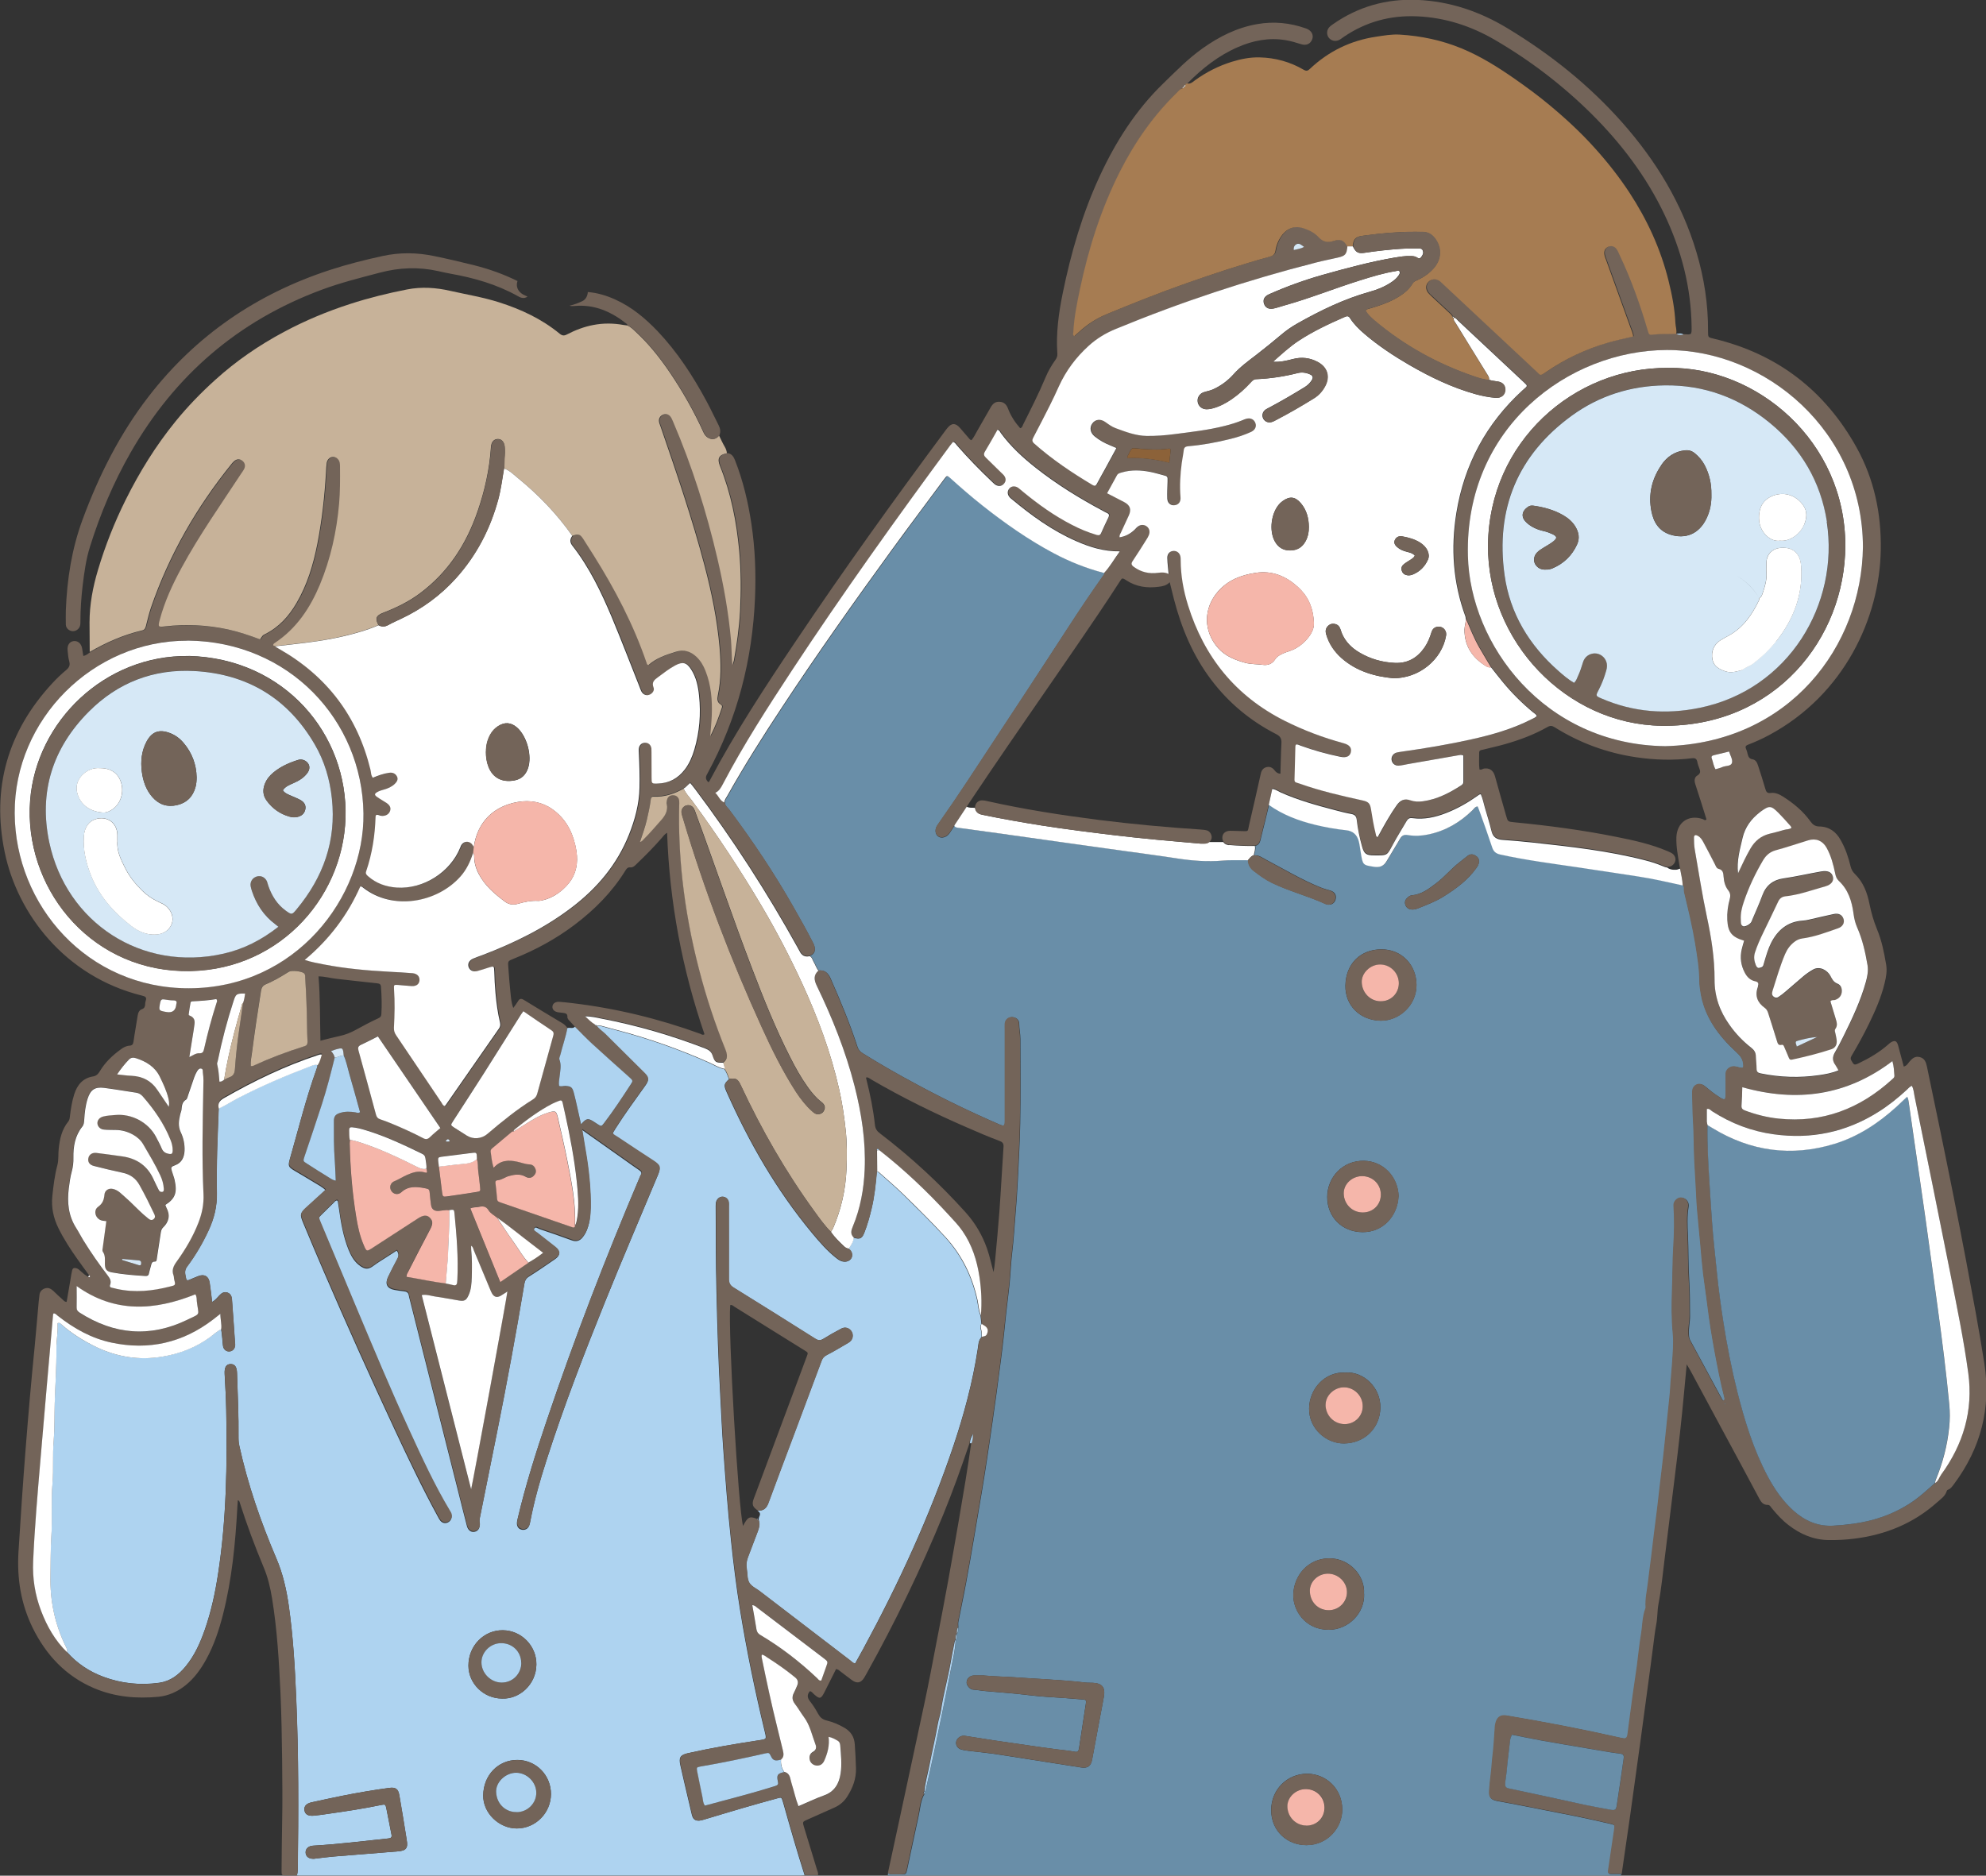 <?xml version="1.0" encoding="UTF-8"?>
<svg id="_レイヤー_2" data-name="レイヤー 2" xmlns="http://www.w3.org/2000/svg" viewBox="0 0 215.12 203.21">
  <rect x="0" y="0" width="215.12" height="203.21" fill="#333333" stroke="none"/>
  <defs>
    <style>
      .cls-1 {
        fill: #c7b299;
      }

      .cls-1, .cls-2, .cls-3, .cls-4, .cls-5, .cls-6, .cls-7, .cls-8, .cls-9 {
        stroke-width: 0px;
      }

      .cls-2 {
        fill: #f5b6aa;
      }

      .cls-3 {
        fill: #a67c52;
      }

      .cls-4 {
        fill: #d6e8f6;
      }

      .cls-5 {
        fill: #fff;
      }

      .cls-6 {
        fill: #736459;
      }

      .cls-7 {
        fill: #698ea8;
      }

      .cls-8 {
        fill: #8c6239;
      }

      .cls-9 {
        fill: #aed3f0;
      }
    </style>
  </defs>
  <g id="_レイヤー_1-2" data-name="レイヤー 1">
    <g>
      <path class="cls-7" d="m175.62,203.06c-.07.2-.25.14-.38.14-.63,0-1.25-.02-1.88-.02-24.82,0-49.64,0-74.46,0-.82,0-1.64.02-2.46.02-.19,0-.38-.02-.21-.29.09.15.24.16.4.16.32,0,.65,0,.97,0,.53,0,.55,0,.67-.55.42-1.93.81-3.86,1.24-5.79.18-.8.2-1.66.64-2.39,0-.08,0-.16,0-.24h0c.15-.11.15-.3.19-.46.29-1.26.58-2.52.84-3.78.6-2.89,1.2-5.78,1.76-8.67.23-1.18.54-2.35.59-3.56h0c.2-.17.08-.43.14-.65h0c.19-.19.07-.45.14-.67,0-.19-.03-.39,0-.58.27-1.41.58-2.82.84-4.24.29-1.56.56-3.13.83-4.7.29-1.67.57-3.35.85-5.02.2-1.19.39-2.38.57-3.57.21-1.36.4-2.72.6-4.08.15-1.04.3-2.08.44-3.13.16-1.21.32-2.43.48-3.64.11-.83.21-1.66.3-2.5.1-.92.19-1.84.29-2.76.11-1,.25-2,.35-3.01.11-1.16.15-2.32.29-3.47.16-1.3.23-2.61.34-3.92.11-1.26.2-2.53.26-3.8.1-2.07.22-4.13.26-6.2.06-3.04.02-6.09.02-9.14,0-.56-.13-1.11-.13-1.67,0-.41-.38-.69-.79-.68-.41.01-.71.31-.75.74-.02.19,0,.39,0,.58,0,3.28,0,6.57,0,9.85,0,.66-.06.69-.66.43-3.01-1.3-5.96-2.73-8.85-4.29-2-1.07-3.97-2.19-5.89-3.39-.29-.18-.48-.39-.58-.72-.82-2.53-1.84-4.97-2.91-7.4-.26-.58-.62-.92-1.28-.85-.24-.29-.34-.65-.53-.96-.13-.22-.16-.5-.43-.62.28-.13.51-.3.53-.66.02-.27-.07-.5-.19-.74-.67-1.33-1.41-2.62-2.14-3.91-2.08-3.66-4.41-7.14-6.93-10.51-.18-.25-.49-.44-.48-.81.01-.3.21-.52.34-.76,1.83-3.26,3.84-6.42,5.89-9.54,3.82-5.79,7.82-11.45,11.9-17.06,1.87-2.57,3.77-5.11,5.67-7.66.32-.43.33-.42.72-.08,1.12,1.02,2.27,2,3.45,2.94,2.43,1.92,4.95,3.69,7.69,5.15,1.74.93,3.56,1.65,5.47,2.15-.02.06-.02.13-.06.18-1.35,1.9-2.64,3.83-3.91,5.78-1.51,2.33-3.03,4.66-4.56,6.99-2.09,3.19-4.19,6.38-6.29,9.56-1.07,1.62-2.16,3.22-3.28,4.81-.32.45-.27.97.07,1.22.35.26.91.11,1.23-.34.2-.28.37-.57.56-.86.06.21.24.22.41.25,1.62.22,3.25.44,4.87.67,1.99.28,3.97.56,5.96.84,2.31.32,4.61.64,6.92.97,2.01.28,4.02.54,6.02.85,1.63.25,3.25.37,4.9.23.9-.08,1.81-.03,2.72-.04.01.49.22.87.61,1.16.62.47,1.24.93,1.94,1.28,1.88.92,3.92,1.43,5.82,2.3.47.22.93,0,1.07-.42.16-.49-.04-.89-.58-1.04-.33-.1-.66-.18-.98-.31-2.07-.83-3.97-1.98-5.93-3.01-.41-.22-.8-.53-1.31-.49.06-.33.21-.66.12-1.01.53-.13.55-.61.65-1.01.3-1.15.57-2.31.85-3.47,1.52,1.08,3.22,1.72,5.02,2.16,1.11.27,2.24.47,3.37.59.74.08,1.17.49,1.36,1.19.11.42.14.85.22,1.27.22,1.31.21,1.31,1.43,1.5.66.1,1.07-.09,1.39-.65.46-.8.97-1.58,1.43-2.39.2-.35.44-.47.84-.4.75.13,1.5.09,2.25-.07,1.85-.39,3.41-1.3,4.76-2.62.16-.15.27-.39.56-.41.09.24.19.46.26.68.44,1.24.89,2.48,1.3,3.73.15.47.4.69.88.8,2.81.62,5.65.98,8.49,1.4,2.13.32,4.26.64,6.4.97,1.64.25,3.26.62,4.88.98.21.24.1.54.16.81.44,1.84.9,3.68,1.2,5.55.22,1.36.45,2.72.45,4.1,0,.35.06.68.1,1.03.38,2.74,1.92,4.81,3.88,6.61.45.41.74.8.77,1.39.02.32-.02.37-.36.3-.15-.03-.29-.08-.44-.11-.43-.1-.83.09-1.03.46-.1.18-.08.38-.08.57,0,.69,0,1.38,0,2.08,0,.49-.11.53-.54.29-.07-.04-.14-.1-.21-.14-.56-.34-1.05-.76-1.55-1.17-.5-.41-1.16-.18-1.3.45-.03.15-.02.3-.02.45.03.95.03,1.89.09,2.84.1,1.51.07,3.02.15,4.53.06,1.08.14,2.15.18,3.23.03.66.06,1.33.12,2,.12,1.29.24,2.57.36,3.86.09,1.01.17,2.02.29,3.02.14,1.2.33,2.39.48,3.58.19,1.6.45,3.19.75,4.78.31,1.67.63,3.34,1.05,4.99.03.13.1.3-.13.38-.05-.06-.11-.12-.15-.2-1.15-2.13-2.3-4.25-3.45-6.38-.12-.22-.13-.45-.14-.69-.04-.65.13-1.29.12-1.93-.01-1.27,0-2.54-.08-3.82-.11-1.63-.07-3.28-.14-4.92-.05-1.03-.1-2.07.07-3.1.09-.53-.31-.97-.8-.97-.41,0-.82.43-.79.86.11,1.53.07,3.06-.03,4.59-.1,1.51-.08,3.02-.13,4.53-.06,1.57-.08,3.15.08,4.72.11,1.11-.02,2.24-.08,3.36-.05.82-.15,1.63-.19,2.45-.02.47-.07.94-.12,1.41-.12,1.16-.24,2.31-.36,3.47-.1.94-.2,1.88-.3,2.82-.11.96-.23,1.92-.34,2.88-.1.9-.2,1.8-.31,2.69-.11.9-.23,1.79-.34,2.69-.1.83-.2,1.67-.3,2.5-.11.9-.24,1.79-.34,2.69-.11.92-.33,1.83-.26,2.76,0,.04-.01.09-.03.13-.35.9-.32,1.86-.47,2.79-.19,1.12-.29,2.26-.44,3.39-.15,1.11-.33,2.21-.48,3.32-.19,1.36-.36,2.73-.54,4.09-.06.43-.19.51-.61.42-4.16-.94-8.34-1.75-12.54-2.45-.53-.09-.93.13-1.1.64-.06.18-.11.37-.12.57-.08,1.16-.14,2.32-.29,3.47-.07.51-.07,1.03-.14,1.54-.09.66-.17,1.32-.2,1.99-.04.65.19.91.82,1.03.78.15,1.57.28,2.35.44,2.13.42,4.27.83,6.4,1.26,1.18.24,2.36.51,3.53.78.53.12.52.15.44.71-.22,1.47-.43,2.94-.65,4.4-.03.23.04.33.26.33.41,0,.82,0,1.23,0Zm-69.01-21.54c-.37,0-.73,0-1.1,0-.46.01-.8.33-.81.75-.01.32.36.78.73.79.43.02.85.12,1.28.15,1.07.09,2.14.18,3.22.28,1.16.11,2.31.28,3.46.35,1.29.07,2.58.18,3.86.28.38.03.42.08.37.43-.12.81-.24,1.61-.37,2.42-.13.83-.26,1.66-.38,2.49-.04.27-.17.39-.44.33-.63-.12-1.28-.18-1.92-.26-1.15-.14-2.3-.31-3.45-.48-1.13-.16-2.26-.32-3.38-.49-1.06-.16-2.12-.34-3.19-.5-.41-.06-.84.24-.92.64-.07.35.15.73.54.84.27.08.55.12.82.15.85.1,1.71.18,2.56.3,1.32.19,2.63.41,3.95.61,1.89.3,3.78.59,5.67.89.69.11,1.05-.14,1.18-.84.29-1.59.59-3.17.89-4.76.13-.7.27-1.39.39-2.09.17-.98-.19-1.43-1.18-1.48-.28-.02-.56,0-.84-.03-1.43-.18-2.87-.26-4.31-.36-.86-.06-1.72-.09-2.58-.16-1.35-.11-2.71-.12-4.06-.24Zm41.14-8.85c.13-1.96-1.58-3.86-3.77-3.84-2.3.01-3.84,1.87-3.89,3.93-.05,1.68,1.27,3.81,3.84,3.81,2.14,0,3.92-1.82,3.83-3.9Zm3.74-43.05c-.06-2.17-1.68-3.81-3.74-3.86-2.27-.05-3.97,1.74-3.99,3.9-.01,2.2,1.62,3.82,3.82,3.83,2.25.02,3.8-1.78,3.9-3.87Zm-1.93-19.04c2.03,0,3.88-1.68,3.87-3.88-.01-2.2-1.63-3.86-3.8-3.85-2.24,0-3.85,1.53-3.9,3.92-.04,2.17,1.58,3.77,3.83,3.81Zm-7.96,81.58c-2.26.02-3.9,1.78-3.91,3.92-.01,2.31,1.75,3.82,3.82,3.82,2.29,0,3.89-1.89,3.88-3.88-.02-2.28-1.77-3.83-3.79-3.86Zm4.1-43.46c-2.2-.09-3.87,1.76-3.9,3.89-.03,2.21,1.88,3.81,3.79,3.79,2.26-.03,3.86-1.69,3.93-3.82.07-2.22-1.82-4.01-3.81-3.86Zm14.49-55.37c.03-.29-.13-.5-.4-.65-.27-.16-.54-.16-.79.02-.31.23-.6.49-.91.72-.89.68-1.6,1.57-2.5,2.25-.81.61-1.6,1.24-2.67,1.33-.14.01-.29.1-.4.19-.24.2-.41.45-.31.79.11.37.37.55.77.56.25,0,.47-.07.69-.16.92-.37,1.85-.72,2.69-1.25,1.34-.84,2.61-1.76,3.54-3.07.15-.21.3-.42.29-.73Z"/>
      <path class="cls-9" d="m87.22,203.16c-.22.01-.43.03-.65.03-17.99,0-35.98,0-53.97,0-.15,0-.3,0-.45-.02.07-.21.1-.42.1-.64.08-6.2.1-12.4-.17-18.6-.14-3.32-.33-6.64-.8-9.94-.25-1.78-.64-3.52-1.36-5.18-1.68-3.94-3.08-7.97-4-12.17-.07-.3-.1-.59-.09-.9.03-2.33-.09-4.67-.16-7-.02-.67-.25-.97-.7-.96-.48.01-.67.36-.64,1.06.07,1.29.15,2.59.17,3.88.12,5.95.03,11.88-.88,17.78-.31,2.05-.75,4.08-1.43,6.04-.5,1.43-1.11,2.81-2.09,4-.75.91-1.65,1.6-2.85,1.77-2.07.29-4.09.08-6.06-.65-1.52-.57-2.84-1.44-3.92-2.66.03-.22-.05-.42-.15-.62-1.18-2.41-1.72-4.95-1.66-7.63.03-1.4,0-2.8.09-4.2.13-1.96-.03-3.92.13-5.89.12-1.52,0-3.06.13-4.59.12-1.35.07-2.71.11-4.07.06-1.94.2-3.88.18-5.82,0-.91.18-1.8.13-2.71,0-.06.01-.13,0-.13.21-.07.29.02.36.09,1.14,1.04,2.44,1.84,3.83,2.5,2.28,1.1,4.68,1.46,7.17,1.04,1.87-.32,3.61-.98,5.16-2.11.4-.29.75-.64,1.2-.85.1.57.13,1.15.19,1.73.04.45.35.7.72.67.37-.04.63-.35.6-.78-.1-1.61-.22-3.23-.34-4.84-.02-.34-.14-.64-.5-.76-.35-.11-.62.05-.86.31-.23.24-.43.52-.79.71-.09-.74-.16-1.43-.27-2.1-.11-.69-.57-.95-1.22-.7-.34.13-.68.28-1.01.42-.14.06-.28.05-.31-.12-.08-.45-.26-.86.1-1.33.92-1.23,1.69-2.55,2.34-3.95.59-1.27.92-2.58.88-4-.07-3.06.09-6.12.2-9.18.77-.34,1.47-.81,2.21-1.2,2.49-1.28,5.06-2.38,7.68-3.37.26-.1.52-.23.81-.14.02.16-.04.3-.09.44-1.16,3.21-1.97,6.53-2.91,9.81-.2.69-.13.82.51,1.2.69.41,1.38.81,2.06,1.23.44.27.9.5,1.32.88-.69.63-1.35,1.24-2.03,1.85-.75.67-.79.78-.39,1.73.73,1.75,1.47,3.51,2.22,5.25,2.46,5.71,5.01,11.39,7.64,17.03,1.5,3.21,3.02,6.41,4.72,9.52.08.15.16.31.27.44.22.26.54.32.82.18.31-.16.46-.48.37-.82-.03-.12-.11-.24-.17-.35-1.68-2.8-3.04-5.77-4.4-8.73-2.02-4.42-3.9-8.9-5.78-13.38-1.29-3.07-2.57-6.14-3.85-9.21-.21-.51-.21-.51.17-.88.41-.41.83-.82,1.25-1.23.12-.11.21-.28.39-.28.09.03.09.1.1.16.04.23.08.47.11.7.21,1.52.46,3.03,1.04,4.47.25.61.55,1.18,1.06,1.61.78.65,1.15.5,1.68.11.43-.32.9-.6,1.35-.89.38-.24.76-.49,1.13-.73.24.33.23.62.05.94-.35.65-.68,1.3-1,1.96-.35.72-.08,1.22.71,1.36.34.06.68.12,1.02.15.29.03.49.14.53.46.02.13.06.25.09.38,1.77,7.03,3.55,14.07,5.32,21.1.3,1.17.58,2.35.89,3.51.13.47.48.69.85.6.38-.09.58-.43.51-.91-.02-.15-.02-.29,0-.44.64-3.15,1.27-6.31,1.9-9.46,1.07-5.33,2.05-10.68,2.95-16.05.06-.34.19-.58.5-.78.95-.6,1.88-1.24,2.8-1.87.61-.42.63-.81.05-1.28-.64-.52-1.29-1.01-1.94-1.52-.17-.14-.51-.24-.34-.53.15-.26.39-.01.58.05,1.17.39,2.33.79,3.49,1.22.47.17.83.08,1.15-.29.29-.34.47-.72.6-1.14.28-.9.3-1.84.29-2.76-.03-2.1-.31-4.17-.68-6.24-.09-.49-.16-.98-.25-1.54,1.6,1.13,3.12,2.2,4.63,3.27.51.36,1.02.73,1.54,1.08.24.16.35.31.18.58-.05.07-.07.16-.11.24-3.68,8.67-7.07,17.45-10.08,26.38-1.17,3.46-2.27,6.94-3.11,10.49-.05.21-.11.42-.1.64.02.35.22.58.53.64.32.06.62-.07.76-.36.07-.13.1-.29.13-.43.43-2.3,1.07-4.54,1.79-6.76,1.85-5.78,4.04-11.44,6.31-17.07,1.86-4.61,3.82-9.17,5.73-13.75.35-.83.28-1.04-.48-1.55-1.26-.84-2.53-1.66-3.79-2.5-.69-.47-.78-.28-.26-1.1,1-1.57,2.1-3.07,3.18-4.58.41-.57.4-.82-.08-1.3-1.42-1.42-2.85-2.83-4.28-4.25-.32-.32-.72-.55-.96-.94.24-.03.47,0,.7.07.51.15,1.03.29,1.55.42,3.42.9,6.74,2.07,9.96,3.51.55.24,1.06.58,1.66.69.27.32.37.72.52,1.09-.55.52-.59.65-.25,1.41,2.44,5.48,5.41,10.65,9.26,15.28.8.96,1.62,1.91,2.61,2.69.31.25.64.44,1.06.39.56-.08.83-.63.53-1.11-.07-.11-.17-.19-.26-.28.25-.37.52-.74.54-1.21.66.21.91.12,1.15-.5.34-.86.59-1.75.8-2.65.32-1.32.45-2.66.57-4.01.06.02.13.03.18.07.93.83,1.88,1.64,2.77,2.51,1.5,1.48,3.01,2.96,4.44,4.52,1.79,1.96,2.9,4.24,3.47,6.81.12.56.13,1.15.37,1.68.03.31.07.61.1.92-.16.21-.11.45-.05.66.06.25.08.5.07.75-.36.37-.35.86-.42,1.32-.55,3.57-1.48,7.05-2.63,10.47-2.57,7.63-5.93,14.91-9.76,21.98-.29.54-.6,1.08-.89,1.61-.25-.05-.38-.21-.53-.33-3.27-2.51-6.55-5.01-9.82-7.52-.39-.3-.91-.52-1.14-.94-.23-.44-.17-1.01-.26-1.52-.09-.47,0-.89.18-1.32.35-.88.66-1.78,1.01-2.66.15-.39.26-.77.13-1.19-.02-.18,0-.34.08-.5.13-.27,0-.45-.22-.59.61.05.95-.23,1.16-.8.89-2.43,1.81-4.85,2.72-7.28,1.02-2.71,2.03-5.42,3.04-8.13.11-.3.27-.49.57-.64.79-.4,1.55-.87,2.31-1.31.11-.06.22-.14.3-.24.26-.3.27-.76.02-1.08-.24-.32-.66-.44-1.04-.24-.67.35-1.33.72-1.97,1.12-.32.2-.57.17-.88-.03-2.94-1.86-5.89-3.71-8.85-5.54-.39-.24-.51-.51-.5-.94.02-2.59,0-5.19,0-7.78,0-.17.01-.35-.01-.52-.05-.32-.3-.56-.6-.59-.3-.04-.58.14-.72.44-.08.18-.08.38-.08.57.02,3.03,0,6.05.08,9.08.09,3.85.2,7.69.42,11.53.1,1.86.18,3.71.31,5.57.24,3.36.49,6.72.85,10.07.26,2.49.57,4.98.97,7.45.72,4.46,1.63,8.87,2.69,13.26.19.8.19.79-.61.91-2.58.39-5.16.83-7.71,1.4-.85.19-1.02.47-.82,1.34.15.67.31,1.35.46,2.02.25,1.09.51,2.19.77,3.28.12.51.35.69.8.67.17-.01.34-.06.5-.11,1.39-.41,2.77-.84,4.16-1.24,1.26-.37,2.53-.72,3.8-1.07.45-.12.46-.11.59.32.04.12.07.25.11.37.72,2.56,1.45,5.11,2.26,7.64Zm-53.22-1.78c.75-.09,1.48-.19,2.21-.25,1.79-.15,3.57-.29,5.36-.43.5-.04.99-.08,1.49-.12.92-.06,1.16-.36.99-1.24-.03-.15-.05-.3-.07-.45-.24-1.47-.47-2.94-.73-4.41-.12-.68-.41-.87-1.09-.78-1.71.23-3.41.52-5.11.86-1.1.22-2.2.46-3.29.7-.58.13-.84.42-.79.84.06.46.38.67,1.03.61.54-.05,1.07-.13,1.61-.21,1.9-.27,3.8-.56,5.68-.95.43-.09.47-.06.56.39.19.93.36,1.86.55,2.8.07.32-.05.41-.36.44-2.71.28-5.41.62-8.13.78-.51.03-.82.33-.81.74.01.44.36.7.89.68Zm20.37-17.36c1.9.09,3.71-1.53,3.73-3.68.03-2.02-1.62-3.7-3.63-3.72-2.07-.02-3.74,1.69-3.73,3.84,0,1.94,1.65,3.55,3.63,3.56Zm5.31,10.35c0-2.05-1.61-3.69-3.63-3.7-2.09-.01-3.69,1.65-3.71,3.85-.02,1.89,1.69,3.57,3.64,3.57,2.03,0,3.69-1.68,3.7-3.73Z"/>
      <path class="cls-6" d="m23.7,120.1c-.11,3.06-.27,6.12-.2,9.18.03,1.42-.3,2.73-.88,4-.64,1.4-1.42,2.72-2.34,3.95-.36.48-.18.89-.1,1.33.03.16.17.18.31.12.34-.14.67-.29,1.01-.42.65-.25,1.11.01,1.22.7.11.68.17,1.36.27,2.1.36-.18.56-.46.79-.71.24-.26.5-.42.86-.31.36.12.48.42.5.76.12,1.61.23,3.23.34,4.84.03.44-.23.74-.6.78-.37.04-.68-.22-.72-.67-.06-.58-.09-1.16-.19-1.73.08-.54-.09-1.05-.09-1.68-.32.26-.55.44-.79.62-3.28,2.51-6.95,3.36-10.99,2.5-2.17-.46-4.07-1.53-5.81-2.89-.14-.11-.26-.29-.47-.28-.03.05-.06.08-.06.12-.22,2.54-.45,5.08-.67,7.62-.23,2.71-.46,5.42-.7,8.14-.31,3.66-.63,7.32-.79,10.99-.08,1.84.2,3.62.85,5.33.64,1.69,1.51,3.25,2.83,4.52,1.08,1.22,2.4,2.09,3.92,2.66,1.96.73,3.99.94,6.06.65,1.2-.17,2.1-.86,2.85-1.77.98-1.18,1.59-2.56,2.09-4,.69-1.96,1.12-3.99,1.43-6.04.9-5.89.99-11.83.88-17.78-.03-1.3-.11-2.59-.17-3.88-.04-.7.16-1.05.64-1.06.45-.01.68.29.7.96.07,2.33.19,4.66.16,7,0,.3.03.6.09.9.92,4.19,2.32,8.23,4,12.17.71,1.67,1.1,3.4,1.36,5.18.47,3.3.66,6.62.8,9.94.27,6.2.25,12.4.17,18.6,0,.22-.03.43-.1.64-.39,0-.78,0-1.17,0-.48,0-.49-.01-.49-.52.02-1.73.02-3.46.06-5.18.05-2.27.02-4.54,0-6.8-.03-2.44-.07-4.88-.18-7.32-.16-3.41-.36-6.82-.91-10.19-.19-1.15-.45-2.29-.91-3.37-.96-2.29-1.82-4.61-2.58-6.98-.03-.1-.03-.21-.22-.29-.02.26-.03.5-.05.74-.21,3.93-.59,7.84-1.56,11.66-.43,1.68-.97,3.31-1.81,4.84-.59,1.07-1.29,2.05-2.25,2.82-.87.69-1.84,1.13-2.94,1.24-2.38.22-4.7.02-6.93-.92-3.09-1.31-5.23-3.6-6.69-6.57-1.26-2.58-1.7-5.31-1.53-8.18.23-3.71.48-7.41.77-11.12.29-3.7.61-7.4.98-11.1.16-1.63.29-3.27.44-4.9.02-.24.06-.47.08-.71.03-.36.22-.6.55-.73.37-.14.67-.01.94.24.34.33.69.66,1.04.97.11.1.2.24.42.23.15-.85.29-1.71.44-2.57.04-.26.08-.51.14-.77.06-.31.19-.38.5-.29.17.05.29.17.42.29.26.23.51.47.83.62.06.02.14.07.16.05.09-.08.01-.14-.05-.2-.43-.59-.87-1.18-1.29-1.78-.75-1.06-1.45-2.14-2.03-3.31-.55-1.11-.8-2.25-.67-3.51.12-1.12.25-2.23.54-3.32.16-.59.08-1.2.15-1.8.11-1.07.34-2.09,1.04-2.95.13-.17.15-.35.17-.54.1-.81.22-1.62.47-2.41.33-1.02.93-1.75,2.04-1.93.36-.06.55-.26.73-.56.57-.96,1.37-1.72,2.27-2.37.28-.21.59-.38.94-.4.3-.02.4-.15.44-.44.13-.94.31-1.87.45-2.81.05-.32.16-.6.47-.71.25-.09.32-.25.34-.48,0-.15.02-.31.07-.45.12-.34-.05-.45-.35-.52-8.47-2.08-13.57-8.96-14.93-15.55-1.44-6.97.32-13.08,5.15-18.3.47-.51.97-.99,1.5-1.43.32-.27.46-.52.34-.94-.11-.39-.14-.81-.18-1.22-.05-.54.21-.92.63-.98.46-.07.84.24.94.76.03.17.05.34.08.51.02.1.04.2.06.34.32-.07.53-.26.75-.42,1.78-1.03,3.65-1.86,5.67-2.33.29-.07.36-.25.42-.49.17-.67.33-1.34.55-2,1.96-5.72,4.94-10.88,8.74-15.57.07-.08.14-.17.22-.24.32-.29.63-.31.93-.08.29.22.36.58.18.92-.09.17-.21.32-.32.49-2.2,3.36-4.52,6.64-6.44,10.18-.98,1.81-1.84,3.67-2.37,5.66-.2.74-.16.77.59.69,2.29-.26,4.57-.15,6.83.34,1.18.26,2.33.64,3.45,1.07.28-.42.27-.44.54-.57,1.51-.75,2.57-1.94,3.41-3.37,1.16-1.98,1.81-4.15,2.25-6.38.5-2.57.79-5.16.94-7.77.02-.34.04-.69.08-1.03.05-.39.35-.65.69-.65.33,0,.64.27.72.64.03.15.03.3.03.45.01,1.34.03,2.68-.1,4.01-.27,3.01-.91,5.93-2.07,8.72-1.05,2.54-2.53,4.76-4.87,6.32-.05.04-.12.07-.15.12-.12.19.04.21.16.24.15.09.29.19.44.27,5.18,2.94,8.49,7.29,9.9,13.09.07.29.04.61.26.87.58-.24,1.16-.46,1.79-.54.36-.05.65.09.81.38.14.27.08.52-.21.81-.33.33-.75.51-1.19.63-.25.07-.5.14-.72.27-.31.18-.33.3-.04.52.33.24.7.43,1.04.66.4.28.51.58.36.93-.14.32-.5.51-.91.47-.19-.02-.36-.15-.55-.1-.09.07-.09.16-.09.24-.07,2-.37,3.95-1.01,5.85-.09.28.03.4.19.54.89.79,1.96,1.17,3.13,1.24,2.88.19,5.8-1.67,6.87-4.35.03-.08.06-.16.1-.24.24-.42.75-.5,1.1-.18.11.1.18.24.26.37-.02.22-.05.45-.07.67-.3.93-.71,1.81-1.37,2.55-2.55,2.86-7.34,3.7-10.51,1.22-.08-.06-.16-.15-.33-.15-1.36,3.08-3.35,5.73-6.02,7.96.74.24,1.4.35,2.04.48,2.36.46,4.75.67,7.14.8.84.04,1.68.09,2.52.16.49.04.75.35.73.75-.02.41-.32.66-.81.64-.5-.02-.99-.09-1.49-.12-.47-.03-.49-.02-.46.43.09,1.4.06,2.81-.01,4.21-.02.32.08.58.26.84,1.63,2.42,3.26,4.84,4.89,7.26.09.14.14.32.35.37.04-.04.1-.08.13-.13,1.91-2.75,3.82-5.5,5.74-8.25.15-.21.18-.41.12-.66-.25-1.05-.38-2.12-.49-3.2-.08-.78-.11-1.55-.13-2.33-.02-.6-.03-.6-.59-.43-.41.13-.82.26-1.24.38-.45.12-.82-.05-.95-.43-.13-.37.05-.73.5-.92.34-.14.69-.26,1.03-.39,3.44-1.32,6.74-2.93,9.68-5.18,2.73-2.09,4.88-4.64,6.16-7.86.65-1.63,1.09-3.32,1.14-5.09.03-1.23,0-2.46-.07-3.69,0-.19-.03-.39,0-.58.06-.38.37-.61.73-.59.34.02.58.25.63.62.02.15.01.3.01.45,0,.91,0,1.82.01,2.72,0,.63.01.64.66.63,1.23-.03,2.2-.55,2.94-1.53.49-.65.8-1.38,1.03-2.15.56-1.91.72-3.86.51-5.84-.1-.99-.31-1.97-.85-2.83-.5-.79-.91-.89-1.73-.45-.67.36-1.26.83-1.87,1.28-.38.28-.71.53-.48,1.11.13.33-.16.7-.49.8-.31.09-.64-.04-.82-.36-.09-.17-.15-.36-.22-.54-1-2.51-1.95-5.03-3-7.52-1.15-2.73-2.43-5.4-4.27-7.75-.29-.37-.26-.71,0-1.06.66-.24.83-.2,1.19.36.38.58.74,1.17,1.11,1.75,2.32,3.69,4.32,7.53,5.74,11.66.03.1.04.22.21.22.83-.74,1.87-1.09,2.93-1.42.87-.27,1.62-.06,2.27.55.45.43.74.95.97,1.52.61,1.54.75,3.14.68,4.78-.03.76-.11,1.52-.17,2.28.54-.98.89-2.01,1.25-3.05.06-.16.05-.28-.12-.38-.39-.22-.39-.58-.31-.97.37-1.73.34-3.49.19-5.23-.26-2.97-.85-5.89-1.61-8.78-1.34-5.12-3.05-10.13-4.78-15.13-.06-.16-.13-.32-.16-.49-.07-.35.09-.64.41-.79.31-.14.64-.06.85.24.11.16.18.34.26.52,2.06,4.8,3.62,9.75,4.8,14.83.67,2.91,1.2,5.83,1.47,8.81.08.86.07,1.72.15,2.74.09-.27.14-.39.16-.51.32-1.76.57-3.54.67-5.33.12-2.18.11-4.36-.09-6.54-.28-3.16-.89-6.24-2.08-9.19-.34-.85-.11-1.25.79-1.41.43.1.62.4.77.79.87,2.22,1.42,4.53,1.77,6.88.4,2.66.5,5.33.39,8.02-.28,6.7-1.91,13.05-5.12,18.96-.04.08-.08.15-.12.23q-.21.4.18.77c.1-.02.12-.11.16-.18,2.77-5.24,6.02-10.19,9.32-15.1,5.2-7.75,10.65-15.33,16.21-22.82.05-.07.1-.14.16-.21.48-.62.92-.64,1.42-.06.31.36.62.72.93,1.08.08.09.15.21.31.24.26-.31.43-.68.63-1.03.49-.84.97-1.68,1.45-2.53.22-.39.51-.64.98-.6.47.03.73.31.89.73.3.79.76,1.5,1.32,2.13.23-.05.25-.25.32-.39.84-1.68,1.69-3.35,2.42-5.09.28-.68.65-1.32,1.08-1.92.14-.2.23-.4.21-.66-.16-2.22.14-4.39.58-6.56.89-4.37,2.13-8.63,4.01-12.69,1.72-3.71,3.89-7.13,6.84-10,1.38-1.34,2.72-2.72,4.3-3.84,1.8-1.28,3.73-2.25,5.93-2.63,1.78-.31,3.53-.14,5.23.46.04.01.08.03.12.04.53.23.76.67.6,1.13-.18.51-.64.73-1.2.55-.56-.18-1.11-.34-1.69-.44-1.81-.3-3.53.04-5.18.76-2.09.91-3.85,2.3-5.44,3.91-.09.03-.17.08-.16.19-.09.04-.16.09-.14.2h0c-.11-.03-.17.04-.2.13-.27.07-.42.29-.6.47-2.56,2.5-4.57,5.4-6.18,8.58-2.02,4.02-3.37,8.27-4.3,12.65-.33,1.56-.65,3.13-.73,4.73,0,.14-.1.29.11.41.16-.14.32-.28.48-.42.92-.84,1.95-1.51,3.09-1.98,2.81-1.16,5.64-2.29,8.51-3.3,2.99-1.05,6.01-2.04,9.06-2.89.36-.1.58-.24.65-.66.1-.64.36-1.24.77-1.76.57-.72,1.38-.96,2.26-.67.61.2,1.19.48,1.61.94.5.55,1.01.65,1.7.43.58-.18,1.01-.2,1.44.61-.08.87-.22,1.03-1.05,1.22-.78.17-1.56.33-2.34.53-7.41,1.89-14.66,4.3-21.73,7.21-1.07.44-2.04,1.04-2.9,1.81-1.38,1.25-2.47,2.71-3.24,4.41-.32.71-.65,1.41-1,2.11-.57,1.14-1.16,2.27-1.75,3.4-.14.26-.18.44.08.67,1.95,1.73,4.1,3.17,6.33,4.5.22.13.34.09.46-.13.27-.52.56-1.02.84-1.53.42-.77.85-1.55,1.28-2.35-.24-.1-.44-.19-.64-.27-.62-.25-1.21-.57-1.73-1-.47-.39-.56-.95-.25-1.38.33-.46.9-.54,1.43-.16.35.25.7.51,1.11.66,1.09.4,2.15.83,3.36.84,1,.01,1.98-.06,2.97-.19,1.84-.24,3.69-.44,5.49-.9.65-.17,1.29-.36,1.91-.61.14-.06.28-.12.42-.16.47-.12.85.07.99.48.13.38-.03.75-.47.94-.73.33-1.49.58-2.26.77-1.49.36-3,.65-4.53.78-.3.03-.47.12-.51.45-.05.45-.15.89-.21,1.34-.16,1.25-.23,2.49-.14,3.75.03.42-.13.68-.42.8-.5.2-.99-.1-1.01-.65-.02-.63,0-1.25.03-1.88.01-.54.02-.54-.48-.67-.46-.12-.92-.26-1.38-.35-1.03-.2-2.06-.25-3.08.05-.2.06-.43.09-.54.31-.35.64-.7,1.28-1.07,1.95.66.34,1.25.64,1.84.95.65.34.81.78.52,1.44-.27.61-.57,1.21-.84,1.82-.07.16-.21.32-.16.56.65-.1,1.17-.39,1.61-.81.11-.1.2-.23.32-.32.3-.24.68-.27.96-.08.31.21.42.58.27.98-.07.18-.18.35-.28.51-.49.77-.96,1.54-1.47,2.29-.19.28-.14.44.12.63.79.59,1.68.78,2.64.65.38-.05.73-.07,1.13.12-.03-.3-.06-.51-.07-.73-.03-.34-.07-.69-.07-1.03,0-.43.27-.71.67-.73.39-.02.69.23.76.64.02.13.02.26.02.39,0,1.65.3,3.26.79,4.84,1.74,5.63,5.15,9.85,10.45,12.52,2.05,1.03,4.19,1.84,6.4,2.44.65.18.9.49.79.98-.11.46-.5.63-1.15.49-1.46-.3-2.89-.7-4.3-1.21-.16-.06-.31-.18-.49-.11-.07.09-.06.2-.07.31-.03,1.01-.06,2.03-.08,3.04-.02.82-.09.65.61.9,2.2.77,4.47,1.3,6.75,1.8.65.14.82.33.92.98.14.87.28,1.75.5,2.61.03.14,0,.31.22.38.15-.28.3-.56.46-.84.5-.88.99-1.77,1.59-2.6.38-.53.83-.78,1.5-.54.43.15.89.17,1.35.1,1.54-.21,2.87-.9,4.15-1.73.13-.09.23-.18.23-.36,0-.97,0-1.94,0-2.87-.2-.09-.33-.06-.45-.04-1.85.32-3.7.65-5.55.97-.34.06-.68.15-1.02.17-.41.03-.72-.27-.76-.65-.04-.35.19-.67.56-.77.21-.06.42-.08.64-.11,2.5-.34,4.99-.77,7.46-1.32,2.24-.5,4.44-1.12,6.49-2.17.21-.1.44-.17.59-.37-.1-.18-.28-.27-.43-.4-1.2-1-2.3-2.09-3.29-3.3-.42-.52-.83-1.05-1.25-1.57-.43-.72-.86-1.43-1.28-2.16-.58-1.01-1-2.09-1.46-3.15-.01-.06-.01-.13-.03-.19-1.34-3.65-1.6-7.4-.98-11.22.85-5.26,3.24-9.69,7.17-13.29.11-.1.22-.2.34-.3.16-.13.14-.25,0-.37-.1-.08-.19-.18-.28-.27-2.35-2.2-4.69-4.4-7.04-6.59-.13-.13-.24-.32-.46-.32h0c.01-.11-.05-.15-.16-.14-.05-.21-.21-.32-.35-.45-.63-.59-1.27-1.18-1.9-1.77-.13-.12-.26-.23-.36-.37-.3-.38-.29-.86.02-1.18.33-.34.84-.38,1.24-.09.09.06.16.14.24.22,3.41,3.19,6.81,6.38,10.22,9.56.45.42.38.53,1.01.09,2.12-1.46,4.41-2.54,6.88-3.24.85-.24,1.71-.42,2.59-.63-.01-.35-.18-.66-.29-.98-.88-2.46-1.77-4.91-2.66-7.37-.06-.16-.12-.32-.16-.49-.09-.42.09-.76.45-.9.34-.13.68-.02.9.32.12.18.2.38.29.58,1.25,2.64,2.22,5.38,3.05,8.18.14.48.15.5.61.45.82-.09,1.64-.05,2.46-.08,0,0,.04.01.04.01.25.13.51.09.77.07.82.06.82.06.81-.77-.05-4.31-1.11-8.37-2.96-12.24-1.95-4.08-4.64-7.63-7.83-10.81-3.16-3.14-6.68-5.83-10.52-8.07-2.59-1.51-5.4-2.42-8.42-2.55-2.89-.13-5.56.59-7.97,2.24-.16.11-.31.24-.48.32-.42.21-.88.09-1.15-.28-.23-.34-.2-.82.11-1.13.1-.11.23-.19.35-.28,2.75-1.93,5.82-2.79,9.16-2.65,3.53.15,6.78,1.26,9.78,3.08,4.63,2.8,8.83,6.15,12.42,10.21,3.65,4.13,6.46,8.74,8.04,14.06.83,2.79,1.27,5.64,1.25,8.56,0,.65,0,.65.61.79,6.91,1.65,12.06,5.63,15.49,11.81,1.9,3.43,2.68,7.17,2.61,11.1-.13,7.37-3.97,15.66-12.06,20.02-.74.4-1.51.75-2.29,1.05-.24.09-.37.19-.24.47.08.17.13.37.17.56.07.29.18.5.52.56.37.06.51.37.61.69.27.84.55,1.68.79,2.53.09.32.21.48.57.43.52-.07.98.16,1.4.43,1.12.72,2.13,1.56,2.91,2.65.25.35.51.54.94.55,1.08.01,1.83.56,2.34,1.48.51.89.83,1.85,1.07,2.84.08.32.21.58.46.82.92.89,1.35,2.05,1.59,3.27.19.94.45,1.84.81,2.72.51,1.22.77,2.52.99,3.82.12.69,0,1.38-.17,2.05-.37,1.54-1.01,2.98-1.7,4.4-.56,1.15-1.17,2.26-1.82,3.36-.11.18-.22.34-.08.59.28.5.31.54.83.29,1.14-.54,2.21-1.18,3.16-2.01.08-.07.16-.15.25-.21.46-.3.69-.21.83.31.2.75.4,1.49.61,2.28.31-.07.44-.31.59-.5.31-.37.63-.66,1.16-.52.53.14.66.57.76,1.02.44,2.13.89,4.27,1.33,6.4,1.01,4.88,1.99,9.77,2.92,14.67.69,3.69,1.39,7.38,1.97,11.1.75,4.82-.38,9.17-3.29,13.07-.17.22-.32.47-.59.58-.08.03-.17.07-.19.16-.17.58-.67.89-1.08,1.26-2.55,2.27-5.57,3.49-8.94,3.91-.92.12-1.85.16-2.78.15-1.65-.02-3.07-.64-4.35-1.63-.69-.53-1.27-1.17-1.82-1.84-.12-.15-.2-.35-.44-.34-.49,0-.71-.32-.91-.7-1.33-2.5-2.68-4.99-4.02-7.48-1.15-2.13-2.29-4.26-3.44-6.39-.1-.18-.21-.35-.39-.66-.1,1.06-.19,1.98-.27,2.89-.28,3.1-.63,6.19-1.02,9.28-.36,2.94-.72,5.87-1.09,8.81-.21,1.65-.36,3.31-.67,4.94-.15.76-.1,1.51-.25,2.26-.14.74-.22,1.49-.32,2.24-.1.77-.2,1.54-.3,2.31-.36,2.7-.72,5.39-1.09,8.09-.37,2.67-.74,5.35-1.11,8.02-.3,2.12-.61,4.23-.92,6.35-.41,0-.82,0-1.23,0-.22,0-.29-.11-.26-.33.22-1.47.43-2.94.65-4.4.09-.56.09-.59-.44-.71-1.18-.27-2.35-.54-3.53-.78-2.13-.43-4.26-.84-6.4-1.26-.78-.15-1.57-.29-2.35-.44-.63-.12-.86-.38-.82-1.03.04-.66.12-1.33.2-1.99.07-.51.08-1.03.14-1.54.15-1.15.21-2.32.29-3.47.01-.2.06-.39.12-.57.18-.51.57-.72,1.1-.64,4.2.7,8.39,1.51,12.54,2.45.42.09.55.01.61-.42.19-1.36.35-2.73.54-4.09.15-1.11.33-2.21.48-3.32.15-1.13.25-2.27.44-3.39.16-.93.13-1.89.47-2.79.02-.04.03-.08.03-.13-.07-.94.16-1.84.26-2.76.1-.9.23-1.79.34-2.69.1-.83.2-1.67.3-2.5.11-.9.23-1.79.34-2.69.11-.9.2-1.8.31-2.69.11-.96.23-1.92.34-2.88.11-.94.2-1.88.3-2.82.12-1.16.24-2.31.36-3.47.05-.47.1-.95.12-1.41.04-.82.14-1.63.19-2.45.07-1.12.19-2.25.08-3.36-.15-1.58-.14-3.15-.08-4.72.06-1.51.04-3.02.13-4.53.1-1.53.13-3.06.03-4.59-.03-.43.38-.86.79-.86.49,0,.88.44.8.97-.17,1.03-.12,2.07-.07,3.1.08,1.64.03,3.28.14,4.92.08,1.27.07,2.54.08,3.82,0,.65-.16,1.28-.12,1.93.01.24.02.47.14.69,1.15,2.12,2.3,4.25,3.45,6.38.04.07.1.13.15.2.24-.08.17-.25.13-.38-.42-1.65-.74-3.32-1.05-4.99-.29-1.59-.55-3.18-.75-4.78-.14-1.2-.33-2.39-.48-3.58-.12-1-.2-2.01-.29-3.02-.12-1.29-.24-2.57-.36-3.86-.06-.66-.09-1.34-.12-2-.05-1.08-.13-2.15-.18-3.23-.08-1.51-.05-3.02-.15-4.53-.06-.95-.06-1.9-.09-2.84,0-.15-.01-.31.02-.45.13-.63.8-.86,1.3-.45.5.41.99.83,1.55,1.17.07.04.14.1.21.14.44.25.53.2.54-.29.01-.69,0-1.38,0-2.08,0-.19-.02-.39.08-.57.2-.37.6-.55,1.03-.46.15.03.29.08.44.11.34.07.38.03.36-.3-.03-.6-.32-.98-.77-1.39-1.95-1.8-3.5-3.87-3.88-6.61-.05-.34-.1-.68-.1-1.03,0-1.38-.23-2.74-.45-4.1-.31-1.87-.76-3.71-1.2-5.55-.06-.27.05-.57-.16-.81-.03-.72-.22-1.41-.34-2.11-.16-1-.36-2-.33-3.02.05-1.62,1.31-2.51,2.85-1.99.12.04.24.21.41.04-.03-.1-.06-.2-.09-.3-.37-1.17-.73-2.35-1.12-3.52-.12-.37-.11-.74.21-.93.38-.23.35-.47.22-.8-.09-.22-.17-.45-.21-.68-.07-.33-.21-.44-.58-.4-2.03.25-4.05.19-6.07-.11-3.16-.47-6.1-1.55-8.81-3.25-.27-.17-.48-.19-.76-.03-1.47.84-3.05,1.42-4.67,1.88-.77.22-1.55.38-2.32.58-.18.04-.42.04-.42.31,0,.62-.04,1.24.03,1.83.23.08.34-.07.49-.09.54-.08.93.14,1.13.65.06.16.1.33.15.5.37,1.31.73,2.62,1.11,3.93.19.68.19.67.91.74,3.72.36,7.42.85,11.09,1.59,1.86.37,3.72.78,5.48,1.53.18.08.36.15.52.26.31.21.43.59.3.91-.13.35-.51.58-.88.53-.15-.02-.29-.08-.43-.14-.62-.26-1.25-.47-1.9-.63-4.01-1.04-8.11-1.48-12.21-1.93-1.09-.12-2.19-.21-3.29-.29-.61-.05-1-.31-1.15-.94-.21-.86-.47-1.71-.72-2.55-.14-.49-.23-.99-.44-1.45-.17,0-.27.11-.37.18-1.06.75-2.19,1.39-3.4,1.86-1.16.45-2.36.72-3.61.55-.35-.05-.51.05-.67.33-.47.82-.99,1.62-1.44,2.46-.68,1.26-.56,1.26-2.09,1.24-.84,0-1.07-.17-1.29-.98-.26-.94-.46-1.89-.57-2.86-.04-.37-.19-.57-.57-.64-.61-.11-1.22-.27-1.83-.43-1.98-.52-3.96-1.07-5.84-1.91-.29-.13-.55-.33-.91-.38-.13.59-.26,1.16-.38,1.73-.28,1.16-.55,2.32-.85,3.47-.1.4-.12.87-.65,1.01-.93.02-1.86-.02-2.78-.1-.5-.04-.79-.37-.76-.79.02-.43.34-.7.84-.71.39,0,.78.02,1.17.03.91.01.7.13.9-.71.43-1.83.84-3.66,1.25-5.49.08-.37.25-.64.64-.73.36-.08.63.06.85.34.14.19.31.35.64.38.04-1.13.05-2.22.11-3.31.03-.49-.12-.76-.58-.99-2.79-1.43-5.15-3.39-7.04-5.9-1.97-2.61-3.2-5.56-4.02-8.7-.15-.59-.29-1.18-.46-1.85-.36.37-.77.44-1.18.49-1.26.17-2.46.01-3.54-.71-.46-.3-.45-.22-.69.14-.75,1.16-1.51,2.32-2.28,3.46-5.17,7.66-10.55,15.19-15.61,22.92-.19.29-.36.58-.56.86-.32.45-.88.6-1.23.34-.34-.25-.38-.77-.07-1.22,1.12-1.59,2.21-3.19,3.28-4.81,2.1-3.19,4.2-6.37,6.29-9.56,1.52-2.32,3.05-4.65,4.56-6.99,1.26-1.95,2.56-3.89,3.91-5.78.04-.05.04-.12.06-.18.65-.69,1.1-1.52,1.71-2.35-1.73.03-3.24-.45-4.7-1.09-2.62-1.14-4.9-2.8-7.08-4.62-.05-.04-.1-.08-.14-.13-.26-.29-.29-.66-.07-.94.24-.3.63-.35.98-.1.19.13.37.3.55.45,1.64,1.35,3.36,2.58,5.25,3.55.87.44,1.76.82,2.69,1.1.26.08.39.04.5-.21.25-.57.52-1.14.79-1.7.1-.22.08-.36-.16-.46-.16-.07-.31-.16-.46-.24-2.54-1.36-4.98-2.86-7.24-4.64-1.41-1.11-2.73-2.32-3.8-3.78-.09-.13-.14-.31-.36-.36-.45.79-.89,1.58-1.36,2.36-.18.29-.1.47.11.67.53.51,1.05,1.03,1.57,1.54.11.11.23.2.33.32.29.34.3.69.02.98-.27.27-.65.28-.99.02-.12-.09-.22-.2-.33-.31-1.3-1.23-2.55-2.52-3.73-3.87-.12-.14-.21-.32-.43-.4-.1.12-.2.23-.29.35-5.91,8.01-11.71,16.11-17.18,24.43-2.64,4-5.23,8.03-7.46,12.28-.2.38-.4.75-.83.96.38.36.5.87.99,1.05-.01.37.3.57.48.81,2.52,3.37,4.85,6.85,6.93,10.51.73,1.29,1.47,2.58,2.14,3.91.12.23.21.47.19.74-.02.36-.25.52-.53.66-.53.13-.87-.09-1.1-.56-.06-.14-.14-.27-.22-.4-3.31-5.97-7-11.69-11.1-17.15-.16-.22-.34-.42-.52-.65-.28.21-.44.47-.71.6-1.01.57-2.07.94-3.26.88-.27-.01-.3.2-.33.39-.09.71-.24,1.4-.41,2.1-.19.82-.48,1.6-.75,2.42.22-.05.31-.2.43-.32.65-.66,1.26-1.36,1.88-2.06.44-.49.73-1.01.61-1.69-.02-.13-.01-.26,0-.39.05-.38.28-.6.63-.61.38-.01.66.22.7.61.02.17,0,.35,0,.52-.06,2.66.06,5.31.34,7.95.36,3.31.97,6.57,1.81,9.79.77,2.95,1.72,5.84,2.85,8.66.22.54.32,1.04-.23,1.45-.82.02-.94-.03-1.18-.79-.14-.43-.41-.61-.8-.75-3.63-1.41-7.35-2.5-11.17-3.22-.57-.11-1.13-.26-1.83-.26.4.37.7.68,1.08.89.02.07.07.11.15.11h0c.24.4.64.63.96.94,1.42,1.42,2.85,2.83,4.28,4.25.48.48.49.73.08,1.3-1.08,1.51-2.19,3.01-3.18,4.58-.52.82-.43.63.26,1.1,1.25.85,2.53,1.67,3.79,2.5.77.51.83.72.48,1.55-1.91,4.58-3.88,9.15-5.73,13.75-2.27,5.63-4.46,11.29-6.31,17.07-.71,2.22-1.35,4.46-1.79,6.76-.03.15-.06.3-.13.43-.14.29-.44.42-.76.36-.31-.06-.51-.3-.53-.64-.01-.22.05-.43.1-.64.84-3.55,1.94-7.03,3.11-10.49,3.01-8.93,6.4-17.71,10.08-26.38.03-.08.06-.16.11-.24.18-.27.06-.42-.18-.58-.52-.35-1.03-.72-1.54-1.08-1.52-1.07-3.04-2.14-4.63-3.27.09.56.17,1.05.25,1.54.37,2.06.65,4.14.68,6.24.01.92,0,1.86-.29,2.76-.13.42-.31.8-.6,1.14-.32.38-.68.47-1.15.29-1.15-.42-2.32-.82-3.49-1.22-.18-.06-.43-.3-.58-.05-.17.29.17.39.34.53.64.51,1.3,1.01,1.94,1.52.58.47.56.86-.05,1.28-.93.63-1.86,1.27-2.8,1.87-.31.2-.44.44-.5.78-.89,5.36-1.88,10.71-2.95,16.05-.63,3.15-1.26,6.31-1.9,9.46-.03.15-.03.29,0,.44.07.48-.13.82-.51.91-.38.09-.73-.13-.85-.6-.31-1.17-.6-2.34-.89-3.51-1.77-7.03-3.55-14.07-5.32-21.1-.03-.13-.07-.25-.09-.38-.04-.32-.24-.42-.53-.46-.34-.04-.68-.09-1.02-.15-.79-.14-1.06-.64-.71-1.36.32-.66.65-1.32,1-1.96.17-.32.19-.61-.05-.94-.38.24-.76.48-1.13.73-.45.29-.92.57-1.35.89-.53.39-.9.54-1.68-.11-.51-.42-.82-1-1.06-1.61-.58-1.43-.83-2.94-1.04-4.47-.03-.24-.07-.47-.11-.7,0-.06-.02-.13-.1-.16-.19,0-.27.17-.39.28-.42.41-.83.82-1.25,1.23-.38.37-.38.38-.17.88,1.28,3.07,2.56,6.14,3.85,9.21,1.88,4.48,3.75,8.96,5.78,13.38,1.36,2.97,2.72,5.93,4.4,8.73.07.11.14.22.17.35.09.33-.06.66-.37.82-.28.14-.59.09-.82-.18-.11-.13-.19-.29-.27-.44-1.69-3.11-3.22-6.31-4.72-9.52-2.63-5.64-5.17-11.32-7.64-17.03-.75-1.75-1.49-3.5-2.22-5.25-.4-.95-.36-1.06.39-1.73.67-.6,1.34-1.22,2.03-1.85-.42-.37-.88-.61-1.32-.88-.68-.42-1.37-.82-2.06-1.23-.64-.38-.7-.51-.51-1.2.94-3.28,1.75-6.6,2.91-9.81.05-.14.11-.28.09-.44.25-.35.34-.75.46-1.14-.18-.04-.28,0-.38.04-3.58,1.18-6.96,2.8-10.22,4.67-.49.28-.7.6-.56,1.13Zm.57-3.12c.19-.09.38-.2.58-.27.45-.15.57-.46.6-.92.1-1.39.24-2.78.45-4.16.15-1,.29-1.99.43-2.99.11-.32.17-.66.21-1-.93-.01-.99.04-1.26.84-.69,2.11-1.25,4.26-1.7,6.44-.03.13-.1.26-.07.38.15.62.19,1.26.25,1.89.24,0,.37-.11.5-.21Zm27.38,8.62s.02-.09.01-.13c-.02-.65-.02-.64-.64-.56-.87.12-1.74.21-2.61.33-1.13.16-1-.04-.87,1.15.12.94.23,1.88.35,2.82.06.45.1.48.53.42,1.06-.15,2.13-.32,3.19-.48.43-.07.44-.08.39-.54-.06-.58-.12-1.16-.2-1.73-.06-.42.02-.86-.15-1.27Zm2.19,6.33c-.32-.26-.72-.46-.92-.8-.29-.48-.65-.48-1.09-.38-.27.06-.56,0-.89.16,1.07,2.64,2.15,5.28,3.24,7.98,1.08-.74,2.07-1.42,3.06-2.1.53-.3,1.04-.64,1.58-1.05-.43-.34-.8-.63-1.18-.91-1.27-.96-2.5-1.99-3.8-2.9Zm-16.61-17.58c-.09-.86-.1-.87-.91-.64-.14.04-.28.1-.46.16.2.23.35.46.4.73-.42,1.7-.85,3.39-1.39,5.05-.61,1.89-1.25,3.77-1.88,5.65-.16.49-.16.5.27.77.74.48,1.49.95,2.25,1.42.25.15.49.36.87.42-.03-.72-.04-1.4-.1-2.08-.12-1.47-.09-2.94-.1-4.4,0-.48.18-.69.65-.85.55-.18,1.11-.16,1.67-.07.16.03.33.12.51-.02-.39-1.38-.77-2.78-1.17-4.17-.19-.66-.31-1.34-.6-1.97Zm18.41,8.23c-.06-.04-.12-.02-.17.02-.71.6-1.42,1.19-2.13,1.79-.12.1-.2.22-.17.39.09.56.12,1.13.33,1.73.73-.83,1.6-.86,2.54-.66.44.09.86.27,1.32.29.34.01.56.2.67.52.11.31,0,.56-.23.75-.26.23-.56.23-.84.07-.6-.34-1.19-.25-1.81-.08-.42.11-.76.41-1.19.45-.24.02-.29.12-.27.33.05.47.11.94.15,1.42.04.53.03.54.53.71,2.14.74,4.28,1.48,6.42,2.22.41.14.82.28,1.22.42.19.07.29.01.3-.19.16-.29.2-.6.24-.92.19-1.29.07-2.58-.07-3.87-.25-2.44-.71-4.85-1.25-7.25-.09-.42-.19-.84-.28-1.26-.05-.21-.16-.29-.37-.19-.26.11-.52.2-.77.33-1.46.76-2.77,1.75-4.05,2.77-.07.06-.12.12-.11.22Zm-6.97,8.52c-.39-.05-.77.05-1.16.08-.47.03-.74-.18-.82-.64-.06-.38-.09-.77-.13-1.16-.05-.53-.04-.57-.58-.67-.88-.16-1.75-.25-2.5.44-.37.34-.88.23-1.11-.17-.22-.37-.09-.85.35-1.02.49-.19.92-.48,1.39-.69.58-.25,1.17-.45,1.82-.28.37.1.38.08.27-.38.03-.39-.06-.77-.11-1.15-.03-.25-.15-.37-.36-.48-1.97-.96-3.96-1.9-6.07-2.54-.49-.15-.99-.29-1.51-.33-.21-.02-.33.06-.32.28.01.36-.01.73.07,1.09,0,.13-.03.26-.03.39.06,2.66.27,5.3.7,7.92.17,1.04.4,2.08.81,3.06.32.75.32.74.98.31,1.63-1.06,3.26-2.12,4.89-3.17.57-.37.98-.4,1.29-.09.28.29.42.57.03,1.29-.79,1.48-1.56,2.98-2.32,4.48-.1.19-.25.36-.22.64,1.41.23,2.82.55,4.25.72.27.06.55.11.82.18.28.07.4-.05.42-.32,0-.09.02-.17.02-.26.12-2.4-.08-4.79-.31-7.18-.04-.45-.07-.44-.57-.37Zm13.6-19.87c-.17-.19-.35-.38-.52-.57-.13-.14-.3-.29-.29-.49.02-.38-.24-.4-.5-.44-.15-.02-.3-.03-.45-.05-.45-.06-.7-.3-.67-.64.03-.33.33-.54.78-.5.43.03.86.08,1.29.13,4.78.56,9.42,1.69,13.94,3.33.13.05.25.18.46.05-2.42-7.05-3.79-14.3-4.05-21.83-.29.17-.41.37-.56.54-.85.98-1.76,1.9-2.7,2.8-.2.19-.4.44-.71.41-.3-.03-.42.14-.55.35-1.44,2.33-3.33,4.23-5.51,5.88-2.03,1.53-4.24,2.73-6.6,3.67-.62.25-.63.25-.57.94.07.9.13,1.81.23,2.71.06.53.08,1.08.31,1.68.21-.29.37-.49.5-.71.17-.3.34-.35.66-.15,1.37.85,2.77,1.68,4.15,2.51.23.14.41.31.55.53-.18,1-.53,1.95-.77,2.94-.04.17-.15.33-.09.5.23.62.08,1.23.01,1.85-.04.33-.11.67-.05,1,.25.09.46-.02.67,0,.63.03.78.15.93.76.13.5.24,1.01.36,1.51.14.61.27,1.22.42,1.88.58-.66.75-.69,1.41-.26.13.08.25.17.38.25.41.25.41.26.71-.13,1.01-1.32,1.91-2.72,2.83-4.1.32-.48.31-.48-.13-.88-1.33-1.2-2.67-2.38-3.99-3.59-.65-.6-1.25-1.24-1.88-1.86Zm122.69,10.65c-.03,2.18.1,4.35.23,6.52.09,1.35.17,2.71.27,4.06.13,1.8.34,3.6.52,5.39.18,1.8.42,3.59.7,5.37.4,2.55.89,5.08,1.52,7.59.8,3.17,1.76,6.27,3.3,9.17.73,1.38,1.62,2.65,2.79,3.7,1.22,1.1,2.66,1.7,4.31,1.61.72-.04,1.46-.11,2.18-.21,2.14-.31,4.14-.97,5.98-2.12,1.05-.66,1.94-1.49,2.86-2.31.36-.2.43-.61.65-.91,2.39-3.28,3.48-6.93,2.93-10.98-.5-3.64-1.24-7.23-1.95-10.83-1.27-6.39-2.57-12.78-3.87-19.17-.08-.38-.09-.79-.3-1.14-.25.11-.38.29-.54.44-.97.9-2,1.71-3.12,2.42-3.47,2.18-7.25,2.96-11.29,2.4-2.41-.33-4.63-1.18-6.68-2.5-.16-.11-.3-.32-.57-.24,0,.46,0,.92,0,1.37,0,.13.05.25.08.38Zm16.83-62.63c-.04-12.57-10.57-21.37-21.27-21.33-10.59.04-21.86,8.35-21.52,22.29.23,9.6,8.22,20.47,21.38,20.63,13.48-.34,21.29-10.86,21.41-21.59Zm-12.88,42.7c-1.32-.39-1.73-.9-1.8-2.24-.04-.76.06-1.51.26-2.24.1-.36.07-.67-.16-.97-.33-.42-.46-.93-.5-1.45-.03-.4-.05-.75-.55-.88-.23-.06-.31-.34-.42-.55-.41-.79-.81-1.57-1.23-2.35-.14-.27-.31-.52-.59-.67-.27-.15-.42-.09-.42.22,0,.41,0,.83.08,1.23.44,2.44.8,4.9,1.32,7.33.48,2.24.85,4.51.83,6.8,0,1.83.57,3.43,1.61,4.89.67.94,1.46,1.77,2.36,2.48.31.24.5.52.5.92,0,.45.07.91.08,1.36,0,.32.13.43.44.5,2.1.43,4.2.5,6.32.19.7-.1,1.4-.22,2.11-.52-.12-.2-.21-.4-.33-.57-.33-.46-.34-.89-.05-1.38.33-.55.62-1.14.91-1.72.95-1.92,1.88-3.84,2.44-5.92.16-.59.29-1.18.18-1.79-.24-1.41-.55-2.8-1.13-4.11-.21-.48-.31-.98-.39-1.5-.19-1.33-.58-2.57-1.59-3.53-.23-.22-.33-.48-.39-.79-.2-.97-.45-1.94-.94-2.81-.43-.76-1.14-1.05-1.98-.8-1.18.35-2.34.75-3.53,1.08-.64.17-1.05.54-1.37,1.09-.84,1.42-1.54,2.9-2.07,4.46-.21.64-.37,1.29-.34,1.97.01.25-.05.54.23.7.18.1.73-.17.89-.42.06-.09.09-.2.13-.3.36-.88.76-1.74,1.09-2.63.39-1.07,1.16-1.66,2.24-1.82,1.39-.21,2.76-.52,4.14-.76.7-.12,1.14.07,1.26.58.11.46-.18.86-.83,1.04-1.43.39-2.84.91-4.33,1.08-.37.04-.62.24-.78.59-.52,1.12-1.07,2.22-1.6,3.33-.34.7-.66,1.41-.9,2.15-.16.48-.09.94.09,1.39.06.16.17.33.38.29.18-.04.39-.08.44-.32.03-.13.07-.25.11-.37.2-.68.4-1.37.72-2.01.71-1.41,1.78-2.32,3.42-2.42.24-.02.47-.06.7-.11.88-.2,1.77-.4,2.65-.6.56-.12.95.08,1.08.54.12.41-.09.83-.59,1-1.26.44-2.51.92-3.85,1.1-.33.04-.62.17-.88.37-.46.34-.79.79-1.01,1.32-.55,1.29-.93,2.64-1.36,3.98-.01.04-.02.08-.03.13-.07.21-.02.38.16.52.18.14.36.13.54,0,.24-.18.49-.36.72-.55.64-.54,1.28-1.1,1.92-1.65.33-.28.69-.52,1.06-.74.75-.43,1.59.09,1.9.68.18.35.33.66.74.83.39.16.54.55.48.97-.06.4-.3.65-.68.79-.17.07-.4-.03-.54.17.19.64.38,1.28.58,1.92.11.36.21.71-.04,1.05-.1.14-.06.28-.02.43.06.25.11.51.15.76.07.5-.12.88-.58,1.03-1.39.47-2.82.82-4.25,1.12-.19.04-.27-.02-.34-.19-.15-.38-.32-.76-.48-1.13-.06-.14-.11-.32-.3-.28-.37.08-.43-.15-.51-.41-.3-.99-.62-1.98-.93-2.96-.08-.24-.16-.47-.4-.64-.76-.55-1.08-1.27-.76-2.2.01-.04.01-.09.03-.13.09-.3.05-.48-.32-.55-.52-.1-.87-.47-1.11-.93-.41-.8-.52-1.64-.33-2.52.07-.29.16-.58.25-.91ZM20.31,69.4c-10.24-.03-18.76,8.56-18.72,18.69.05,9.98,7.86,19,18.87,18.97,11.6-.03,19.03-9.88,18.91-18.95-.13-10.09-8.07-18.63-19.06-18.72Zm-8.79,62.88c-.23-.04-.42-.04-.6-.1-.63-.22-.85-1.08-.31-1.46.49-.35.63-.77.68-1.3.05-.48.46-.75.93-.63.28.06.53.2.74.38.36.31.72.62,1.06.95.66.62,1.27,1.29,1.99,1.85.2.15.4.28.63.07.2-.19.12-.38.02-.59-.49-1.03-1-2.06-1.56-3.06-.42-.75-1.02-1.19-1.86-1.36-1.04-.21-2.06-.46-3.09-.73-.49-.13-.68-.43-.6-.85.08-.39.42-.61.89-.56.92.11,1.84.24,2.76.37,1.6.22,2.77,1.03,3.43,2.53.17.38.36.74.54,1.11.08.15.21.23.37.21.21-.03.19-.22.18-.36-.03-.5-.17-.98-.38-1.43-.54-1.16-1.21-2.24-1.84-3.35-.27-.47-.64-.8-1.11-1.06-.58-.32-1.19-.5-1.85-.51-.43,0-.87,0-1.3-.04-.42-.04-.71-.35-.71-.71,0-.33.24-.61.64-.71.42-.11.85-.12,1.28-.16,1.78-.18,3.59.79,4.42,2.36.22.42.45.84.63,1.28.14.34.39.5.73.56.35.07.43,0,.45-.35.02-.42-.09-.82-.25-1.2-.71-1.74-1.76-3.26-2.99-4.67-.19-.22-.42-.36-.72-.4-1.15-.17-2.3-.37-3.46-.52-1-.13-1.49.21-1.79,1.17-.24.75-.32,1.52-.37,2.3-.02.26-.03.51-.21.73-.79.98-.98,2.14-.96,3.36,0,.5-.04.99-.17,1.47-.17.61-.25,1.23-.33,1.85-.2,1.52-.05,2.97.8,4.3.27.42.49.87.75,1.29.82,1.35,1.72,2.64,2.69,3.89.22.29.38.58.24.95-.09.24.02.31.22.35.17.04.33.09.5.12,1.95.43,3.87.23,5.77-.26.54-.14.62-.11.45-.74-.04-.14-.02-.31-.07-.45-.22-.57-.01-1.03.32-1.49.95-1.32,1.77-2.71,2.37-4.23.39-1,.6-2.01.55-3.1-.17-3.8-.08-7.6-.02-11.41.01-.58.05-1.17-.05-1.75-.03-.16.05-.39-.18-.44-.22-.05-.36.13-.45.3-.12.2-.22.42-.3.64-.23.63-.43,1.27-.65,1.9-.06.18-.1.44-.23.52-.45.26-.47.66-.5,1.09-.01.17-.1.33-.14.5-.15.65-.26,1.28.06,1.95.3.62.45,1.31.41,2.01-.04.72-.31,1.29-1.04,1.57-.43.16-.46.22-.33.64.1.31.22.61.29.93.32,1.38.08,2.04-1,2.72.03.09.06.2.11.29.44.82.29,1.54-.37,2.17-.19.18-.22.41-.25.65-.14.9-.27,1.79-.41,2.69-.02.15-.02.34-.22.34-.34-.01-.37.22-.42.46-.06.25-.15.5-.2.75-.05.25-.15.36-.42.35-1.21-.07-2.41-.17-3.61-.39-.55-.1-.75-.32-.76-.88,0-.47.09-.93-.22-1.36-.1-.14-.03-.34,0-.51.12-.92.25-1.84.38-2.82Zm39.51,2.67c0,.16-.01.31,0,.45.1.99.1,1.99.06,2.98-.02.67-.06,1.34-.35,1.96-.25.53-.45.65-1.02.56-.87-.14-1.74-.32-2.62-.44-.46-.06-.91-.25-1.43-.15,1.78,7,3.55,13.97,5.35,21.04.13-.41,3.95-21.23,3.93-21.43-.25.16-.47.32-.72.46-.42.23-.73.13-.97-.29-.08-.15-.14-.31-.21-.47-.57-1.37-1.14-2.75-1.72-4.12-.08-.19-.1-.43-.32-.55Zm112.74,52.99c-.12.24-.17.42-.19.61-.13,1.11-.28,2.22-.37,3.33-.04.45-.14.89-.16,1.35-.01.3.06.44.4.52,2.73.58,5.46,1.19,8.19,1.77.9.19,1.81.35,2.72.52.6.11.7.06.78-.49.26-1.68.5-3.36.74-5.04.05-.35-.04-.49-.4-.53-1.13-.14-2.25-.35-3.37-.54-1.67-.29-3.35-.56-5.02-.86-1.1-.2-2.19-.43-3.32-.65ZM56.68,109.55c-.1.14-.18.25-.25.35-1.34,2.12-2.66,4.24-4.01,6.36-1.11,1.75-2.25,3.48-3.37,5.23-.27.41-.26.42.15.68.45.29.91.58,1.37.87.67.42,1.58.35,2.2-.18,1.58-1.34,3.19-2.65,4.95-3.75.26-.16.4-.37.47-.65.16-.61.33-1.21.5-1.81.4-1.43.8-2.87,1.19-4.3.07-.26.17-.51-.16-.73-1.01-.66-2-1.35-3.05-2.07Zm-29.52,5.94c.09,0,.16.01.21-.01,1.83-.83,3.7-1.55,5.62-2.15.27-.08.32-.24.31-.48-.02-.56-.04-1.12-.05-1.68-.02-1.75-.09-3.5-.2-5.24-.01-.17.02-.35-.12-.49-.24-.23-1.36-.35-1.65-.17-.8.51-1.62.99-2.5,1.36-.35.15-.47.37-.52.73-.36,2.23-.69,4.47-.98,6.72-.06.46-.17.93-.13,1.41Zm13.76-3.22c-.64.32-1.23.64-1.83.91-.3.14-.35.31-.26.61.64,2.31,1.27,4.62,1.89,6.93.08.28.2.44.48.53.47.15.93.34,1.39.53,1.1.45,2.17.95,3.23,1.5.3.15.5.14.74-.09.37-.35.77-.68,1.14-1-2.26-3.32-4.5-6.6-6.77-9.93Zm147.8,5.51c-.03.71-.03,1.34-.08,1.96-.03.32.09.46.37.57,1.18.44,2.39.75,3.64.88,4.77.49,8.83-1.08,12.32-4.27.11-.1.24-.19.23-.37-.04-.52-.07-1.05-.22-1.59-4.94,3.74-10.35,4.48-16.25,2.83Zm-154.01-5.03c.71-.18,1.39-.36,2.08-.51.62-.13,1.19-.36,1.74-.66.79-.43,1.59-.87,2.41-1.24.26-.12.36-.22.37-.49.06-.97.03-1.94-.04-2.91-.02-.31-.14-.38-.43-.41-1.48-.15-2.96-.33-4.43-.49-.61-.07-1.22-.25-1.91-.26.19,2.33.15,4.62.21,6.96Zm-13.56,27.49c-4.39,1.75-8.72,2.06-12.85-.9,0,.84.01,1.57,0,2.31,0,.28.11.43.33.57,3.73,2.39,7.62,2.72,11.62.79,1.58-.76,1.25-.41,1.07-2.02-.03-.23.01-.47-.15-.74Zm167.09-45.64c.44-.91.84-1.81,1.34-2.67.47-.81,1.12-1.36,2.03-1.58.54-.13,1.09-.27,1.62-.43.26-.08.56-.04.79-.23-.06-.19-.2-.3-.31-.42-.36-.4-.72-.81-1.1-1.19-.81-.81-.99-.82-1.92-.15-.03.03-.07.05-.1.08-.93.73-1.6,1.62-1.87,2.79-.29,1.26-.65,2.5-.49,3.81ZM20.51,114.51c.39-.19.71-.43,1.08-.41.38.02.45-.18.52-.49.38-1.68.82-3.34,1.35-4.98.04-.11.11-.24-.03-.4-.82.14-1.68.2-2.53.24-.11,0-.23,0-.26.14-.08.42-.15.85-.2,1.27-.02.13.13.15.22.19.36.18.47.48.41.86-.03.23-.06.47-.1.7-.15.93-.3,1.86-.46,2.87Zm-2.23,5.4c.08-.39.02-.68-.05-.97-.2-.8-.54-1.54-.91-2.28-.53-1.09-1.47-1.66-2.57-2.02-.27-.09-.55-.09-.78.14-.46.48-.87,1-1.29,1.61.57.06,1.05.13,1.54.15,1.23.05,2.19.57,2.87,1.6.36.56.75,1.11,1.19,1.76ZM122.14,49.63c1.51-.09,3.01.13,4.52.49.04-.41.08-.77.12-1.13.04-.38.02-.42-.36-.37-.95.14-1.89.07-2.84,0-1.15-.08-.88-.3-1.48.87,0,.01.01.04.04.13Zm65.15,31.79c-.6.15-1.13.27-1.65.4-.19.05-.31.12-.22.36.15.38.18.79.4,1.16.26-.08.52-.14.75-.24.36-.16.94-.07,1.04-.48.08-.34-.19-.77-.32-1.2ZM19.1,108.78c.09-.26,0-.4-.33-.4-.32,0-.64-.04-.96-.1-.29-.05-.41.02-.46.34-.16.87-.18.87.67,1.02q1,.18,1.08-.86Zm175.54,4.6c.74-.35,1.47-.69,2.2-1.03-.69.05-1.34.2-1.98.37-.42.11-.41.12-.22.66ZM13.22,136.39s0,.08,0,.12c.57.18,1.14.36,1.72.53.14.04.31.12.34-.13.02-.2-.04-.34-.27-.36-.6-.05-1.2-.11-1.8-.16ZM141.26,26.74c-.27-.18-.5-.45-.82-.3-.21.1-.35.33-.3.64.4-.1.77-.13,1.12-.35ZM48.27,123.65c.09.01.16.04.21.03.09-.02.32.04.16-.17-.12-.16-.25-.06-.38.14Zm138.58,28.37s-.04.03-.04.03c0,.03.02.07.03.1.01-.01.04-.03.04-.03,0-.03-.02-.07-.03-.1Z"/>
      <path class="cls-1" d="m78.78,49.09c-.9.17-1.13.57-.79,1.41,1.19,2.95,1.79,6.03,2.08,9.19.2,2.18.2,4.36.09,6.54-.1,1.79-.35,3.57-.67,5.33-.02.12-.08.24-.16.51-.09-1.01-.08-1.88-.15-2.74-.27-2.97-.79-5.9-1.47-8.81-1.18-5.08-2.75-10.04-4.8-14.83-.08-.18-.15-.36-.26-.52-.21-.3-.55-.38-.85-.24-.32.15-.48.44-.41.79.03.17.11.33.16.49,1.72,5,3.44,10.01,4.78,15.13.76,2.89,1.35,5.81,1.61,8.78.15,1.74.18,3.5-.19,5.23-.08.38-.08.74.31.97.17.1.18.22.12.38-.35,1.04-.71,2.07-1.25,3.05.06-.76.14-1.52.17-2.28.06-1.63-.07-3.24-.68-4.78-.22-.57-.52-1.09-.97-1.52-.65-.62-1.39-.83-2.27-.55-1.06.33-2.1.68-2.93,1.42-.17,0-.18-.12-.21-.22-1.41-4.13-3.42-7.97-5.74-11.66-.37-.59-.74-1.17-1.11-1.75-.36-.55-.52-.6-1.19-.36-1.66-2.36-3.64-4.42-5.87-6.24-.48-.39-.92-.85-1.53-1.06.01-.37.03-.73.04-1.1.01-.22.04-.43.04-.65,0-.19,0-.39-.02-.58-.05-.56-.34-.88-.77-.86-.4.02-.67.33-.71.85-.16,2.41-.67,4.74-1.46,7.01-1.22,3.55-3.19,6.59-6.24,8.86-1.22.91-2.58,1.57-3.99,2.11-.77.3-.88.62-.5,1.33-1.25.54-2.55.9-3.87,1.21-2.41.57-4.87.79-7.32,1.07-.13-.03-.28-.05-.16-.24.03-.05.1-.08.15-.12,2.34-1.56,3.81-3.78,4.87-6.32,1.16-2.8,1.8-5.71,2.07-8.72.12-1.34.11-2.68.1-4.01,0-.15,0-.31-.03-.45-.07-.37-.39-.64-.72-.64-.33,0-.63.27-.69.65-.05.34-.06.69-.08,1.03-.15,2.61-.44,5.21-.94,7.77-.44,2.23-1.09,4.4-2.25,6.38-.83,1.43-1.9,2.62-3.41,3.37-.27.13-.26.15-.54.57-1.12-.42-2.27-.81-3.45-1.07-2.26-.49-4.53-.6-6.83-.34-.75.09-.79.06-.59-.69.53-2,1.39-3.86,2.37-5.66,1.92-3.54,4.24-6.82,6.44-10.18.11-.16.23-.32.32-.49.19-.35.11-.7-.18-.92-.3-.23-.62-.21-.93.08-.08.07-.15.16-.22.24-3.8,4.69-6.77,9.85-8.74,15.57-.22.65-.38,1.33-.55,2-.06.24-.13.43-.42.49-2.01.47-3.88,1.3-5.67,2.33,0-1.06-.02-2.12-.02-3.18,0-1.96.36-3.86.92-5.72.78-2.61,1.78-5.14,2.99-7.57,1.5-3.02,3.27-5.88,5.4-8.5,1.31-1.61,2.75-3.1,4.29-4.49,2.26-2.05,4.76-3.77,7.46-5.21,2.29-1.23,4.67-2.22,7.14-3.02,2.03-.66,4.1-1.17,6.19-1.58,1.57-.31,3.15-.2,4.68.15,1.76.4,3.55.69,5.28,1.24,2.39.76,4.62,1.8,6.57,3.4.29.24.5.24.8.08.9-.47,1.85-.83,2.85-1.02,1.09-.21,2.18-.2,3.28,0,.13.02.26.03.39.05.37.14.64.43.92.69,1.4,1.29,2.58,2.77,3.65,4.34,1.42,2.09,2.66,4.28,3.7,6.57.33.73,1.19.99,1.67.31.21.42.4.86.64,1.26.12.21.19.42.22.66Z"/>
      <path class="cls-3" d="m181.55,36.17c-.82.03-1.64-.01-2.46.08-.46.05-.47.03-.61-.45-.82-2.8-1.8-5.54-3.05-8.18-.09-.19-.17-.4-.29-.58-.22-.34-.56-.45-.9-.32-.36.14-.54.47-.45.9.03.17.1.33.16.49.89,2.46,1.78,4.91,2.66,7.37.11.32.28.63.29.98-.87.21-1.74.39-2.59.63-2.47.7-4.77,1.78-6.88,3.24-.63.44-.56.33-1.01-.09-3.41-3.19-6.81-6.37-10.22-9.56-.08-.07-.15-.15-.24-.22-.4-.29-.91-.26-1.24.09-.31.32-.32.8-.02,1.18.11.13.24.25.36.37.63.59,1.26,1.18,1.9,1.77.14.13.31.24.35.45.03.07.07.14.16.15h0c-.07.26.12.43.24.63,1.12,1.8,2.24,3.61,3.34,5.42.12.19.29.38.24.65-.57-.03-1.11-.2-1.63-.38-3.98-1.36-7.61-3.36-10.83-6.08-.36-.3-.71-.63-.94-1.05.16-.21.39-.21.59-.27.85-.26,1.69-.53,2.48-.94.81-.43,1.56-.93,2.04-1.74.12-.21.32-.27.51-.36.72-.33,1.35-.77,1.85-1.38.79-.97.79-2.18.03-3.16-.34-.43-.74-.66-1.32-.68-2.19-.05-4.36.13-6.52.43-.74.1-.96.36-1.03,1.15-.19,0-.39,0-.58,0-.43-.81-.86-.79-1.44-.61-.7.22-1.2.12-1.7-.43-.42-.46-1-.74-1.61-.94-.88-.29-1.68-.05-2.26.67-.41.52-.68,1.12-.77,1.76-.07.42-.28.56-.65.66-3.06.84-6.07,1.84-9.06,2.89-2.87,1.01-5.7,2.14-8.51,3.3-1.15.47-2.18,1.14-3.09,1.98-.16.14-.32.28-.48.42-.21-.12-.12-.28-.11-.41.08-1.6.4-3.17.73-4.73.93-4.39,2.28-8.64,4.3-12.65,1.61-3.19,3.62-6.08,6.18-8.58.18-.18.33-.4.6-.47.09-.02.17-.05.2-.14,0,0,0,0,0,0,.09-.04.12-.11.14-.2-.01-.12.06-.16.16-.19.37.1.62-.15.87-.34,1.22-.88,2.53-1.55,3.97-2,1-.31,2.02-.51,3.05-.48,1.68.04,3.28.48,4.74,1.33.32.19.47.12.7-.1,2.02-1.9,4.4-3.06,7.15-3.47.85-.13,1.71-.28,2.57-.23,2.31.14,4.55.61,6.71,1.5,2.05.85,3.9,2.01,5.71,3.27,1.29.9,2.56,1.83,3.77,2.84,1.76,1.46,3.44,3.01,4.97,4.72,1.36,1.51,2.61,3.1,3.72,4.79,1.93,2.95,3.38,6.1,4.23,9.53.38,1.52.68,3.06.75,4.64.02.38.18.76.07,1.15Z"/>
      <path class="cls-6" d="m106.34,143.42c-.03-.31-.07-.61-.1-.92.12-1.41.05-2.81-.16-4.2-.27-1.77-.8-3.44-1.83-4.93-.43-.62-.96-1.17-1.47-1.73-2.34-2.55-4.84-4.92-7.57-7.06-.03-.08-.09-.13-.17-.12-.06.01-.07.07-.06.13,0,.77.01,1.54.02,2.3-.12,1.35-.26,2.69-.57,4.01-.21.9-.46,1.79-.8,2.65-.25.62-.49.72-1.15.5-.39-.36-.29-.76-.11-1.18.82-1.97,1.21-4.04,1.29-6.17.12-3.09-.34-6.1-1.1-9.08-.97-3.77-2.41-7.37-4.1-10.87-.3-.63-.34-1.13.19-1.62.66-.07,1.02.27,1.28.85,1.07,2.43,2.09,4.87,2.91,7.4.11.33.29.54.58.72,1.92,1.2,3.89,2.32,5.89,3.39,2.89,1.56,5.84,2.99,8.85,4.29.6.26.66.23.66-.43,0-3.28,0-6.57,0-9.85,0-.19-.01-.39,0-.58.03-.43.34-.73.75-.74.41-.01.79.27.79.68,0,.56.13,1.11.13,1.67,0,3.05.05,6.09-.02,9.14-.04,2.07-.16,4.13-.26,6.2-.06,1.27-.15,2.54-.26,3.8-.11,1.31-.17,2.62-.34,3.92-.15,1.15-.18,2.32-.29,3.47-.1,1.01-.24,2.01-.35,3.01-.1.92-.19,1.84-.29,2.76-.09.83-.2,1.67-.3,2.5-.15,1.22-.31,2.43-.48,3.64-.14,1.04-.29,2.09-.44,3.13-.2,1.36-.39,2.72-.6,4.08-.18,1.19-.37,2.38-.57,3.57-.28,1.68-.56,3.35-.85,5.02-.27,1.57-.54,3.14-.83,4.7-.27,1.42-.57,2.82-.84,4.24-.04.19,0,.39,0,.58-.18.2-.09.46-.14.68,0,0,0-.01,0-.01-.19.19-.1.44-.14.66,0,0,0-.01,0-.01-.04.07-.09.15-.11.23-.15.78-.31,1.56-.45,2.34-.3,1.71-.78,3.38-1.03,5.09-.07.51-.26,1-.35,1.5-.24,1.44-.58,2.86-.87,4.29-.2,1.01-.51,2-.58,3.04,0,0,0-.01,0-.01-.11.08-.14.16,0,.24-.45.73-.47,1.58-.64,2.39-.43,1.93-.82,3.86-1.24,5.79-.12.54-.13.54-.67.55-.32,0-.65,0-.97,0-.15,0-.3-.01-.4-.16.41-1.9.82-3.79,1.23-5.69.89-4.15,1.78-8.31,2.68-12.47.48-2.23.9-4.47,1.33-6.71.44-2.25.87-4.49,1.28-6.74.41-2.25.8-4.5,1.19-6.76.47-2.72.93-5.45,1.31-8.18.14-.32.13-.66.16-1.01-.18.32-.33.64-.34,1.01-.88,2.6-1.8,5.18-2.84,7.72-2.42,5.92-5.21,11.67-8.32,17.26-.08.15-.17.3-.26.45-.35.55-.77.64-1.31.25-.42-.3-.83-.63-1.24-.94-.14-.1-.25-.24-.49-.26-.42.82-.84,1.67-1.26,2.51-.37.73-.52.76-1.12.22-.14-.13-.25-.3-.45-.34-.35.4-.28.74.04,1.14.32.4.6.85.84,1.3.21.38.46.62.91.73.69.17,1.35.44,1.97.81.69.41,1.05.99,1.1,1.79.06.86.11,1.72.13,2.59.03,1.13-.35,2.12-.94,3.05-.33.52-.78.92-1.35,1.18-.99.44-1.97.88-2.96,1.32-.55.24-.56.24-.37.85.46,1.51.92,3.02,1.38,4.52.06.2.17.4.13.65-.47,0-.95,0-1.42,0-.81-2.53-1.54-5.08-2.26-7.64-.03-.12-.07-.25-.11-.37-.13-.43-.14-.45-.59-.32-1.27.35-2.54.7-3.8,1.07-1.39.4-2.77.83-4.16,1.24-.16.05-.33.1-.5.11-.45.03-.68-.16-.8-.67-.26-1.09-.52-2.18-.77-3.28-.16-.67-.31-1.35-.46-2.02-.2-.87-.03-1.15.82-1.34,2.55-.57,5.12-1.01,7.71-1.4.8-.12.81-.11.61-.91-1.06-4.39-1.97-8.81-2.69-13.26-.4-2.47-.7-4.96-.97-7.45-.36-3.35-.61-6.71-.85-10.07-.13-1.85-.21-3.71-.31-5.57-.21-3.84-.33-7.68-.42-11.53-.07-3.03-.06-6.05-.08-9.08,0-.19,0-.39.08-.57.14-.31.41-.48.72-.44.3.04.55.27.6.59.03.17.01.35.01.52,0,2.59,0,5.19,0,7.78,0,.43.12.7.5.94,2.96,1.83,5.9,3.68,8.85,5.54.31.2.56.22.88.03.64-.4,1.3-.77,1.97-1.12.38-.2.8-.08,1.04.24.24.31.24.78-.02,1.08-.08.09-.19.17-.3.24-.77.44-1.52.91-2.31,1.31-.3.15-.46.34-.57.64-1.01,2.71-2.03,5.42-3.04,8.13-.91,2.43-1.83,4.85-2.72,7.28-.21.57-.55.85-1.16.8-.56-.38-.66-.64-.46-1.24.05-.14.11-.28.16-.42,1.85-4.97,3.71-9.95,5.56-14.92.21-.57.23-.5-.27-.81-2.51-1.57-5.02-3.13-7.53-4.69-.13-.08-.25-.24-.45-.17-.25,2.77.88,22.12,1.39,23.92.5-.98.71-1.08,1.49-.77.01.06.04.1.11.09.04.03.08.07.13.1.12.41.02.8-.13,1.19-.35.88-.66,1.78-1.01,2.66-.17.43-.26.84-.18,1.32.09.51.03,1.07.26,1.52.22.42.74.64,1.14.94,3.27,2.51,6.55,5.02,9.82,7.52.15.12.27.28.53.33.29-.53.6-1.07.89-1.61,3.83-7.07,7.2-14.35,9.76-21.98,1.15-3.42,2.07-6.9,2.63-10.47.07-.47.06-.95.42-1.32.19-.06.43-.04.53-.27.2-.45.09-.75-.35-1-.07-.04-.13-.1-.2-.14Zm-21.75,47.22c-.57.17-.83.09-1.03-.32-.22-.44-.22-.45-.68-.35-2.33.53-4.67,1.02-7.02,1.42-.38.06-.41.1-.32.53.18.93.38,1.86.57,2.78.06.31.05.64.27.92,2.54-.69,5.09-1.33,7.6-2.12.29-.09.36-.2.3-.5-.16-.7-.03-.87.68-1.01.36.07.56.3.64.65.06.23.11.46.18.69.25.77.4,1.57.72,2.37.95-.41,1.85-.84,2.78-1.17,1.13-.41,1.62-1.29,1.78-2.35.16-1.02.04-2.07-.04-3.1-.02-.2-.1-.38-.29-.48-.29-.16-.58-.35-.97-.41.12.94-.11,1.77-.46,2.57-.18.41-.48.58-.87.54-.33-.03-.62-.27-.7-.59-.1-.38,0-.72.34-.9.39-.21.37-.52.26-.83-.37-.98-.58-2.03-1.22-2.91-.34-.47-.63-.99-.99-1.44-.31-.39-.34-.77-.12-1.2.13-.25.23-.51.35-.77q.24-.54-.2-.9c-.95-.78-1.96-1.49-3-2.15-.19-.12-.37-.3-.62-.32-.07.18,0,.35.03.52.5,2.43,1.02,4.86,1.62,7.27.21.86.42,1.72.63,2.57.09.37.14.73-.21,1.01Zm9.26-73.93c-.06.09-.03.17,0,.25.41,1.61.74,3.24.92,4.9.05.44.23.7.56.94,3.34,2.55,6.42,5.39,9.23,8.51,1.06,1.17,1.84,2.49,2.36,3.98.29.83.46,1.68.7,2.53.08-.43.13-.86.17-1.29.16-1.74.33-3.48.46-5.23.17-2.35.29-4.7.45-7.05.03-.38-.12-.53-.45-.65-1.19-.44-2.36-.95-3.53-1.46-3.55-1.54-7.01-3.24-10.35-5.19-.16-.09-.3-.24-.51-.23Zm-12.37,57.19c.16.89.32,1.75.45,2.61.04.29.18.46.42.6,2.24,1.33,4.28,2.92,6.17,4.7.11.11.2.3.43.23.18-.5.36-1.01.54-1.52.19-.53.19-.53-.28-.89-2.39-1.82-4.78-3.63-7.17-5.45-.15-.11-.28-.27-.56-.3Z"/>
      <path class="cls-6" d="m56.87,32.01c-.6-.25-1.03-.78-.84-1.48,0-.03.02-.05.03-.08-1.5-.74-3.06-1.3-4.69-1.71-1.44-.36-2.89-.7-4.35-1-1.86-.39-3.74-.41-5.6,0-1.92.42-3.82.9-5.69,1.51-7.92,2.59-14.51,7.08-19.62,13.69-3.13,4.05-5.4,8.57-7.17,13.36-1.17,3.18-1.68,6.46-1.81,9.83,0,.52-.02,1.04,0,1.55.02.39.36.68.73.7.4.02.76-.27.83-.67.02-.11.02-.22.02-.32,0-1.34.09-2.68.25-4.01.17-1.39.36-2.79.78-4.13,1.11-3.56,2.55-6.97,4.4-10.21,4.79-8.37,11.65-14.29,20.71-17.65,2.07-.77,4.2-1.3,6.33-1.86,2.09-.55,4.17-.63,6.28-.16.44.1.88.2,1.33.28,2.54.45,5,1.15,7.28,2.42.11.06.22.13.35.17.27.09.53.04.72-.11-.09-.04-.18-.08-.27-.12Z"/>
      <path class="cls-6" d="m77.83,46.05c-.44-.86-.85-1.75-1.31-2.6-1.47-2.73-3.15-5.31-5.29-7.57-1.34-1.4-2.81-2.63-4.59-3.43-.96-.44-1.95-.73-2.97-.81-.02.4-.21.8-.58.98-.47.22-.93.4-1.41.5.11.03.23.05.36.04.06,0,.13,0,.19-.01,2.18-.2,4.01.63,5.67,1.95.04.03.05.11.08.16.37.14.64.43.92.69,1.4,1.29,2.58,2.77,3.65,4.34,1.42,2.09,2.66,4.28,3.7,6.57.33.73,1.19.99,1.67.31.17-.39.1-.75-.09-1.12Z"/>
      <path class="cls-9" d="m105.06,156.36c.01-.37.16-.69.34-1.01-.03.34-.02.69-.16,1.01-.06,0-.12,0-.18,0Z"/>
      <path class="cls-9" d="m182.36,36.25c-.26.03-.52.07-.77-.07.26-.05.53-.11.77.07Z"/>
      <path class="cls-5" d="m133.14,91.57c-.3-.03-.52-.15-.64-.34h-1.53c-.11.08-.24.14-.39.16-.21.02-.43,0-.65,0-3.01-.26-6.03-.52-9.03-.88-2.7-.32-5.4-.66-8.09-1.08-2.13-.34-4.26-.71-6.37-1.15-.15-.03-.3-.07-.43-.14-.23-.13-.38-.37-.39-.62-.13,0-.27-.01-.41-.01-.19,0-.36-.04-.5-.11-.45.68-.9,1.35-1.34,2.03.06.21.24.22.41.25,1.62.22,3.25.44,4.87.67,1.99.28,3.97.56,5.96.84,2.31.32,4.61.64,6.92.97,2.01.28,4.02.54,6.02.85,1.63.25,3.25.37,4.9.23.9-.08,1.81-.03,2.72-.04.19-.21.33-.46.63-.54.06-.33.21-.66.12-1.01-.93.02-1.86-.02-2.78-.1Z"/>
      <path class="cls-5" d="m181.89,94.13c-.14.08-.3.11-.46.1h-.12c-.22,0-.42-.06-.61-.16-.04-.03-.08-.06-.12-.09-.01,0-.03,0-.04,0-.15-.02-.29-.08-.43-.14-.62-.26-1.25-.47-1.9-.63-4.01-1.04-8.11-1.48-12.21-1.93-1.09-.12-2.19-.21-3.29-.29-.61-.05-1-.31-1.15-.94-.21-.86-.47-1.71-.72-2.55-.14-.49-.23-.99-.44-1.45-.17,0-.27.11-.37.18-1.06.75-2.19,1.39-3.4,1.86-1.16.45-2.36.72-3.61.55-.35-.05-.51.05-.67.33-.47.82-.99,1.62-1.44,2.46-.68,1.26-.56,1.26-2.09,1.24-.84,0-1.07-.17-1.29-.98-.26-.94-.46-1.89-.57-2.86-.04-.37-.19-.57-.57-.64-.61-.11-1.22-.27-1.83-.43-1.98-.52-3.96-1.07-5.84-1.91-.29-.13-.55-.33-.91-.38-.13.59-.26,1.16-.38,1.73,1.52,1.08,3.22,1.72,5.02,2.16,1.11.27,2.24.47,3.37.59.74.08,1.17.49,1.36,1.19.11.42.14.85.22,1.27.22,1.31.21,1.31,1.43,1.5.66.1,1.07-.09,1.39-.65.46-.8.97-1.58,1.43-2.39.2-.35.44-.47.84-.4.75.13,1.5.09,2.25-.07,1.85-.39,3.41-1.3,4.76-2.62.16-.15.27-.39.56-.41.09.24.19.46.26.68.44,1.24.89,2.48,1.3,3.73.15.47.4.69.88.8,2.81.62,5.65.98,8.49,1.4,2.13.32,4.26.64,6.4.97,1.64.25,3.26.62,4.88.98-.03-.62-.18-1.22-.29-1.82-.02,0-.05.02-.07.03Z"/>
      <path class="cls-5" d="m78.47,86.94c-.49-.18-.61-.69-.99-1.05.44-.21.63-.58.83-.96,2.23-4.25,4.83-8.28,7.46-12.28,5.48-8.32,11.27-16.41,17.18-24.43.09-.12.19-.23.29-.35.22.08.31.26.43.4,1.18,1.35,2.43,2.64,3.73,3.87.11.1.21.21.33.31.34.27.73.26.99-.02.28-.29.28-.64-.02-.98-.1-.11-.22-.21-.33-.32-.52-.51-1.05-1.03-1.57-1.54-.21-.2-.29-.38-.11-.67.47-.77.91-1.57,1.36-2.36.22.05.27.23.36.36,1.07,1.46,2.39,2.67,3.8,3.78,2.26,1.78,4.71,3.29,7.24,4.64.15.08.3.17.46.24.23.1.26.24.16.46-.27.56-.54,1.13-.79,1.7-.11.25-.25.28-.5.21-.94-.28-1.83-.65-2.69-1.1-1.89-.97-3.61-2.2-5.25-3.55-.18-.15-.36-.31-.55-.45-.35-.24-.75-.2-.98.1-.22.28-.2.65.07.94.04.05.09.09.14.13,2.18,1.82,4.46,3.48,7.08,4.62,1.46.64,2.98,1.12,4.7,1.09-.61.83-1.06,1.66-1.71,2.35-1.91-.5-3.73-1.22-5.47-2.15-2.74-1.46-5.26-3.23-7.69-5.15-1.19-.94-2.33-1.93-3.45-2.94-.39-.35-.4-.36-.72.08-1.89,2.55-3.8,5.09-5.67,7.66-4.08,5.61-8.09,11.27-11.9,17.06-2.06,3.12-4.06,6.28-5.89,9.54-.13.24-.33.46-.34.76Z"/>
      <path class="cls-5" d="m88.65,105.15c-.53.48-.49.99-.19,1.62,1.69,3.5,3.13,7.09,4.1,10.87.76,2.98,1.23,6,1.1,9.08-.09,2.13-.47,4.2-1.29,6.17-.18.42-.28.82.11,1.18-.02.47-.29.84-.54,1.21-.2-.02-.37-.11-.51-.24-.51-.49-1.03-.98-1.43-1.57.09-.15.19-.29.26-.45.86-2.02,1.34-4.14,1.43-6.33.06-1.42.07-2.84-.09-4.27-.16-1.52-.39-3.03-.73-4.52-.9-3.95-2.31-7.72-4-11.39-1.32-2.86-2.78-5.66-4.38-8.37-2.32-3.92-4.83-7.72-7.53-11.39-.32-.43-.71-.81-.91-1.32.27-.14.43-.4.71-.6.18.22.36.43.52.65,4.1,5.46,7.79,11.18,11.1,17.15.07.13.15.26.22.4.22.47.57.69,1.1.56.27.12.3.4.43.62.19.31.29.68.53.96Z"/>
      <path class="cls-6" d="m106.61,181.52c1.35.12,2.71.13,4.06.24.86.07,1.72.1,2.58.16,1.44.1,2.88.18,4.31.36.28.04.56.02.84.03.98.05,1.34.5,1.18,1.48-.12.7-.26,1.4-.39,2.09-.3,1.59-.59,3.17-.89,4.76-.13.71-.49.95-1.18.84-1.89-.3-3.78-.59-5.67-.89-1.32-.21-2.63-.42-3.95-.61-.85-.12-1.71-.19-2.56-.3-.28-.03-.56-.08-.82-.15-.39-.11-.62-.49-.54-.84.09-.4.51-.7.92-.64,1.06.16,2.12.34,3.19.5,1.13.17,2.25.33,3.38.49,1.15.16,2.3.34,3.45.48.64.08,1.28.14,1.92.26.27.05.4-.07.44-.33.12-.83.26-1.66.38-2.49.12-.81.25-1.61.37-2.42.05-.35,0-.4-.37-.43-1.29-.09-2.57-.2-3.86-.28-1.16-.07-2.31-.24-3.46-.35-1.07-.1-2.14-.19-3.22-.28-.43-.03-.85-.13-1.28-.15-.37-.02-.74-.48-.73-.79.02-.42.35-.73.81-.75.37-.01.73,0,1.1,0Z"/>
      <path class="cls-6" d="m147.75,172.67c.09,2.08-1.69,3.9-3.83,3.9-2.57,0-3.88-2.13-3.84-3.81.06-2.06,1.59-3.92,3.89-3.93,2.18-.01,3.9,1.88,3.77,3.84Zm-3.93-2.18c-1.07.01-1.94.84-1.94,1.85,0,1.21.9,2.13,2.06,2.11,1.11-.01,1.99-.9,1.96-1.99-.02-1.08-.97-1.98-2.08-1.97Z"/>
      <path class="cls-6" d="m151.5,129.62c-.1,2.09-1.65,3.89-3.9,3.87-2.21-.02-3.84-1.63-3.82-3.83.01-2.17,1.72-3.96,3.99-3.9,2.05.05,3.68,1.69,3.74,3.86Zm-3.89,1.74c1.13,0,1.97-.85,1.96-1.96-.01-1.12-.9-1.99-2.04-1.98-1.09,0-2,.87-1.98,1.89.02,1.16.92,2.05,2.06,2.05Z"/>
      <path class="cls-6" d="m149.57,110.59c-2.25-.04-3.86-1.64-3.83-3.81.04-2.39,1.66-3.91,3.9-3.92,2.17,0,3.78,1.65,3.8,3.85.01,2.2-1.84,3.89-3.87,3.88Zm1.95-4.07c0-1.11-.91-2.01-2.03-2.02-1.06,0-2.02.91-1.99,1.9.03,1.16.93,2.08,2.05,2.09,1.11,0,1.97-.85,1.97-1.97Z"/>
      <path class="cls-6" d="m141.61,192.17c2.02.03,3.77,1.58,3.79,3.86.02,1.98-1.59,3.88-3.88,3.88-2.06,0-3.83-1.51-3.82-3.82.01-2.14,1.65-3.9,3.91-3.92Zm-.09,5.61c1.13,0,1.97-.84,1.97-1.96,0-1.12-.89-2-2.03-2-1.06,0-1.97.84-1.99,1.82-.02,1.17.9,2.13,2.06,2.13Z"/>
      <path class="cls-6" d="m145.71,148.71c1.99-.15,3.88,1.64,3.81,3.86-.06,2.13-1.67,3.79-3.93,3.82-1.91.03-3.81-1.58-3.79-3.79.02-2.13,1.7-3.99,3.9-3.89Zm-2.12,3.46c0,1.19.92,2.13,2.08,2.12,1.08,0,1.94-.86,1.95-1.93,0-1.1-.9-2.04-2-2.06-1.06-.02-2.02.87-2.02,1.87Z"/>
      <path class="cls-6" d="m135.17,93.21c.19-.21.33-.46.63-.54.51-.04.89.27,1.31.49,1.96,1.03,3.86,2.19,5.93,3.01.32.13.65.22.98.31.54.15.75.56.58,1.04-.14.41-.6.63-1.07.42-1.9-.88-3.94-1.38-5.82-2.3-.7-.34-1.32-.8-1.94-1.28-.38-.29-.59-.67-.61-1.16Z"/>
      <path class="cls-6" d="m160.2,93.33c.01.31-.13.52-.29.73-.94,1.3-2.2,2.23-3.54,3.07-.85.53-1.77.88-2.69,1.25-.22.09-.44.16-.69.16-.4-.01-.66-.19-.77-.56-.1-.34.07-.59.31-.79.11-.09.26-.18.4-.19,1.07-.09,1.87-.72,2.67-1.33.9-.68,1.6-1.56,2.5-2.25.31-.23.6-.5.91-.72.25-.18.52-.18.79-.02.26.15.43.36.4.65Z"/>
      <path class="cls-9" d="m100.13,194.12c.08-1.03.39-2.02.58-3.04.28-1.43.62-2.85.87-4.29.09-.51.27-.99.35-1.5.25-1.72.73-3.39,1.03-5.09.14-.78.29-1.56.45-2.34.02-.08.07-.15.11-.23-.06,1.21-.36,2.38-.59,3.56-.56,2.9-1.16,5.79-1.76,8.67-.26,1.26-.55,2.52-.84,3.78-.04.16-.04.35-.19.47Z"/>
      <path class="cls-9" d="m103.51,177.65c.04-.22-.05-.47.14-.66-.06.22.06.47-.14.66Z"/>
      <path class="cls-9" d="m103.64,177c.04-.23-.04-.48.14-.68-.06.22.05.48-.14.68Z"/>
      <path class="cls-9" d="m100.14,194.34c-.14-.08-.1-.16,0-.24,0,.08,0,.16,0,.24Z"/>
      <path class="cls-1" d="m74.05,85.42c.2.51.6.89.91,1.32,2.7,3.67,5.21,7.46,7.53,11.39,1.6,2.71,3.06,5.51,4.38,8.37,1.7,3.67,3.1,7.44,4,11.39.34,1.49.57,3,.73,4.52.15,1.43.15,2.85.09,4.27-.09,2.19-.57,4.31-1.43,6.33-.07.16-.17.3-.26.45-.69-.69-1.25-1.48-1.82-2.27-3.1-4.27-5.71-8.83-7.94-13.61-.32-.69-.53-.8-1.25-.69-.14-.38-.25-.78-.52-1.09.05-.24-.12-.44-.13-.67.55-.41.44-.91.23-1.45-1.14-2.83-2.09-5.71-2.85-8.66-.84-3.22-1.45-6.48-1.81-9.79-.29-2.65-.4-5.3-.34-7.95,0-.17.02-.35,0-.52-.04-.39-.32-.62-.7-.61-.35.01-.59.23-.63.61-.02.13-.03.26,0,.39.12.68-.17,1.19-.61,1.69-.62.7-1.22,1.4-1.88,2.06-.12.12-.21.27-.43.32.27-.81.56-1.6.75-2.42.16-.69.32-1.39.41-2.1.02-.2.06-.41.33-.39,1.18.06,2.25-.31,3.26-.88Zm14.55,35.29c.3,0,.52-.13.65-.38.18-.34.11-.66-.28-.95-.59-.45-1.05-1.02-1.48-1.62-.73-1.02-1.34-2.12-1.9-3.23-1.58-3.1-2.87-6.32-4.11-9.57-2.13-5.56-4.03-11.21-6.09-16.8-.07-.18-.12-.37-.21-.54-.18-.32-.5-.45-.82-.36-.34.09-.57.42-.52.79.03.23.11.46.18.69,2.3,7.73,5.18,15.24,8.52,22.57,1.09,2.4,2.26,4.76,3.69,6.98.51.78,1.08,1.51,1.78,2.13.18.16.36.31.61.29Z"/>
      <path class="cls-5" d="m7.27,179.01c-1.31-1.27-2.19-2.83-2.83-4.52-.65-1.72-.93-3.49-.85-5.33.16-3.67.48-7.33.79-10.99.23-2.71.46-5.42.7-8.14.22-2.54.44-5.08.67-7.62,0-.04.04-.07.06-.12.21,0,.33.17.47.28,1.74,1.36,3.63,2.43,5.81,2.89,4.04.86,7.71.01,10.99-2.5.24-.18.46-.37.79-.62,0,.63.17,1.14.09,1.68-.46.21-.81.56-1.2.85-1.55,1.13-3.29,1.8-5.16,2.11-2.49.42-4.89.05-7.17-1.04-1.39-.67-2.68-1.47-3.83-2.5-.08-.07-.15-.16-.36-.09,0,0,0,.07,0,.13.04.91-.14,1.8-.13,2.71.02,1.94-.12,3.88-.18,5.82-.04,1.36,0,2.72-.11,4.07-.14,1.53,0,3.07-.13,4.59-.16,1.96,0,3.93-.13,5.89-.09,1.4-.06,2.8-.09,4.2-.06,2.68.48,5.22,1.66,7.63.1.2.18.39.15.62Z"/>
      <path class="cls-6" d="m79,116.89c.72-.12.93,0,1.25.69,2.23,4.78,4.84,9.34,7.94,13.61.57.78,1.13,1.58,1.82,2.27.4.59.91,1.08,1.43,1.57.14.14.31.23.51.24.09.09.2.17.26.28.29.48.02,1.03-.53,1.11-.42.06-.75-.14-1.06-.39-.99-.78-1.81-1.73-2.61-2.69-3.85-4.63-6.82-9.79-9.26-15.28-.34-.76-.31-.89.25-1.41Z"/>
      <path class="cls-6" d="m34,201.38c-.53.02-.88-.24-.89-.68-.01-.41.3-.71.81-.74,2.72-.15,5.42-.49,8.13-.78.31-.03.42-.12.36-.44-.19-.93-.36-1.87-.55-2.8-.09-.45-.13-.48-.56-.39-1.88.39-3.78.68-5.68.95-.53.08-1.07.16-1.61.21-.65.06-.97-.15-1.03-.61-.05-.42.21-.72.79-.84,1.1-.24,2.19-.48,3.29-.7,1.69-.34,3.4-.63,5.11-.86.68-.09.97.1,1.09.78.26,1.47.49,2.94.73,4.41.02.15.04.3.07.45.16.89-.07,1.18-.99,1.24-.5.03-.99.08-1.49.12-1.79.14-3.57.28-5.36.43-.73.06-1.46.17-2.21.25Z"/>
      <path class="cls-5" d="m95.22,124.59c2.73,2.13,5.23,4.51,7.57,7.06.51.56,1.04,1.1,1.47,1.73,1.03,1.49,1.56,3.17,1.83,4.93.21,1.39.28,2.79.16,4.2-.24-.53-.25-1.12-.37-1.68-.57-2.57-1.68-4.85-3.47-6.81-1.43-1.56-2.93-3.04-4.44-4.52-.89-.87-1.84-1.68-2.77-2.51-.04-.04-.12-.05-.18-.07,0-.77-.01-1.54-.02-2.3.08,0,.15,0,.23-.01Z"/>
      <path class="cls-6" d="m54.37,184.02c-1.98,0-3.62-1.62-3.63-3.56,0-2.15,1.66-3.86,3.73-3.84,2.01.02,3.66,1.7,3.63,3.72-.03,2.15-1.83,3.77-3.73,3.68Zm2.1-3.87c-.01-1.21-.98-2.14-2.2-2.13-1.15.02-2.13.98-2.11,2.09.01,1.18,1.02,2.18,2.2,2.18,1.19,0,2.13-.95,2.12-2.14Z"/>
      <path class="cls-6" d="m59.68,194.37c0,2.05-1.67,3.73-3.7,3.73-1.94,0-3.66-1.68-3.64-3.57.02-2.21,1.62-3.86,3.71-3.85,2.03.01,3.64,1.65,3.63,3.7Zm-3.73,1.95c1.19,0,2.16-.96,2.14-2.13-.02-1.14-1.02-2.13-2.17-2.14-1.14-.01-2.24,1.01-2.18,2.11.08,1.41,1.17,2.18,2.22,2.15Z"/>
      <path class="cls-5" d="m78.35,115.13c.01.23.18.43.13.67-.6-.11-1.12-.45-1.66-.69-3.23-1.44-6.55-2.61-9.96-3.51-.52-.14-1.04-.27-1.55-.42-.23-.07-.46-.1-.7-.07,0,0,0,0,0,0-.02-.08-.07-.11-.15-.11-.38-.21-.67-.52-1.08-.89.7,0,1.27.15,1.83.26,3.82.73,7.54,1.82,11.17,3.22.38.15.66.33.8.75.25.76.36.81,1.18.79Z"/>
      <path class="cls-5" d="m23.7,120.1c-.14-.54.07-.85.56-1.13,3.26-1.87,6.64-3.5,10.22-4.67.1-.03.2-.08.38-.04-.12.4-.21.8-.46,1.14-.29-.09-.56.04-.81.14-2.62.99-5.19,2.09-7.68,3.37-.74.38-1.44.85-2.21,1.2Z"/>
      <path class="cls-5" d="m106.34,143.42c.06.05.13.11.2.14.45.25.56.55.35,1-.1.23-.34.21-.53.27,0-.25-.01-.5-.07-.75-.05-.21-.11-.45.05-.66Z"/>
      <path class="cls-5" d="m161.3,41.14c.05-.26-.12-.45-.24-.65-1.11-1.81-2.23-3.61-3.34-5.42-.12-.2-.31-.37-.24-.64.22,0,.33.19.46.32,2.35,2.19,4.7,4.4,7.04,6.59.09.09.18.18.28.27.14.12.16.24,0,.37-.12.1-.23.2-.34.3-3.93,3.6-6.32,8.04-7.17,13.29-.62,3.82-.36,7.57.98,11.22.02.06.02.13.03.19.05.41-.12.8-.13,1.21-.02,1.81.87,3.09,2.37,4,.15.09.32.13.5.1.42.52.82,1.05,1.25,1.57.99,1.21,2.09,2.3,3.29,3.3.15.12.33.21.43.4-.15.19-.38.26-.59.37-2.06,1.05-4.25,1.67-6.49,2.17-2.47.55-4.96.97-7.46,1.32-.21.03-.43.06-.64.11-.37.1-.59.42-.56.77.04.38.35.67.76.65.34-.02.68-.11,1.02-.17,1.85-.33,3.7-.65,5.55-.97.12-.02.25-.05.45.04,0,.93,0,1.9,0,2.87,0,.18-.1.27-.23.36-1.28.83-2.62,1.52-4.15,1.73-.46.06-.92.05-1.35-.1-.67-.24-1.12,0-1.5.54-.59.83-1.09,1.71-1.59,2.6-.16.28-.31.56-.46.84-.22-.07-.18-.25-.22-.38-.22-.86-.36-1.73-.5-2.61-.1-.65-.27-.84-.92-.98-2.28-.5-4.55-1.02-6.75-1.8-.7-.24-.63-.08-.61-.9.03-1.02.05-2.03.08-3.04,0-.11,0-.22.07-.31.18-.06.33.06.49.11,1.4.51,2.84.91,4.3,1.21.65.13,1.04-.03,1.15-.49.11-.48-.13-.8-.79-.98-2.21-.6-4.35-1.41-6.4-2.44-5.29-2.67-8.7-6.89-10.45-12.52-.49-1.58-.78-3.18-.79-4.84,0-.13,0-.26-.02-.39-.07-.41-.37-.66-.76-.64-.39.02-.67.3-.67.73,0,.34.04.69.07,1.03.02.21.04.43.07.73-.4-.19-.76-.17-1.13-.12-.95.13-1.84-.06-2.64-.65-.26-.19-.31-.35-.12-.63.51-.75.98-1.52,1.47-2.29.1-.16.21-.33.28-.51.16-.4.05-.77-.27-.98-.29-.19-.66-.17-.96.08-.12.09-.21.22-.32.32-.45.42-.96.71-1.61.81-.05-.24.09-.4.16-.56.27-.61.57-1.21.84-1.82.29-.66.13-1.1-.52-1.44-.59-.31-1.19-.61-1.84-.95.37-.67.72-1.31,1.07-1.95.12-.22.34-.25.54-.31,1.02-.3,2.05-.25,3.08-.05.46.09.92.23,1.38.35.5.13.49.13.48.67-.02.63-.05,1.25-.03,1.88.02.56.51.85,1.01.65.29-.12.45-.38.42-.8-.1-1.26-.03-2.5.14-3.75.06-.45.16-.89.21-1.34.03-.33.21-.42.51-.45,1.53-.13,3.04-.41,4.53-.78.78-.19,1.54-.44,2.26-.77.43-.2.6-.57.47-.94-.14-.41-.53-.61-.99-.48-.15.04-.28.1-.42.16-.62.25-1.26.45-1.91.61-1.8.46-3.65.66-5.49.9-.99.13-1.97.2-2.97.19-1.2-.02-2.27-.44-3.36-.84-.41-.15-.76-.41-1.11-.66-.53-.38-1.1-.31-1.43.16-.31.43-.22.99.25,1.38.52.43,1.11.75,1.73,1,.2.08.39.16.64.27-.44.8-.86,1.58-1.28,2.35-.28.51-.57,1.02-.84,1.53-.12.22-.23.26-.46.13-2.23-1.33-4.38-2.77-6.33-4.5-.26-.23-.22-.41-.08-.67.59-1.13,1.18-2.26,1.75-3.4.35-.69.68-1.4,1-2.11.77-1.7,1.86-3.16,3.24-4.41.86-.78,1.83-1.37,2.9-1.81,7.07-2.92,14.32-5.32,21.73-7.21.77-.2,1.56-.35,2.34-.53.83-.19.97-.35,1.05-1.22.19,0,.39,0,.58,0,.35.69.57.8,1.33.69,1.26-.19,2.53-.33,3.8-.42.67-.05,1.34-.03,2.01-.04.21,0,.39.03.45.27.09.29-.06.5-.22.7-.16.19-.29.09-.44,0-.21-.14-.45-.14-.69-.15-.59-.02-1.16.08-1.74.17-2.62.45-5.18,1.14-7.74,1.86-2,.56-3.94,1.27-5.84,2.11-.51.23-.69.6-.54,1.03.15.44.51.63,1.05.51.38-.08.75-.22,1.12-.32,2.77-.77,5.43-1.85,8.17-2.71,1.3-.41,2.6-.81,3.94-1.02.14-.02.3-.15.4.05.08.15-.02.29-.1.42-.22.33-.53.57-.86.78-.71.47-1.49.78-2.31,1-2.76.78-5.32,2.02-7.81,3.43-.6.34-1.17.73-1.7,1.18-.89.75-1.8,1.49-2.72,2.2-.87.67-1.76,1.31-2.5,2.14-.62.69-1.38,1.25-2.24,1.63-.31.14-.66.19-.99.3-.43.15-.7.59-.64,1.01.06.47.45.82.93.83.24,0,.47-.03.7-.1.74-.2,1.41-.55,2.03-.98.77-.53,1.46-1.15,2.09-1.84.16-.18.31-.33.59-.34,1.51-.06,3.01-.28,4.48-.66.47-.12.94-.05,1.39.16.27.13.32.33.17.58-.19.32-.45.57-.77.77-1.25.77-2.52,1.51-3.81,2.2-.15.08-.31.15-.45.25-.33.25-.42.64-.24.98.17.31.51.47.88.37.18-.05.36-.15.53-.24,1.38-.72,2.72-1.5,4.05-2.32.53-.33.93-.78,1.22-1.31.57-1.05.27-2.07-.78-2.64-.85-.46-1.75-.57-2.7-.32-.7.18-1.4.35-2.16.29.91-.8,1.79-1.62,2.79-2.28,1.57-1.03,3.28-1.83,5-2.58.26-.12.42-.1.58.16.41.64.95,1.17,1.53,1.67,1.52,1.3,3.17,2.39,4.89,3.39,2.27,1.31,4.62,2.44,7.15,3.15.71.2,1.43.34,2.16.4.59.06,1.01-.28,1.06-.8.05-.55-.27-.91-.88-.98-.3-.04-.6-.08-.89-.18Zm-18.98,26.44c-.06-1.85-.71-3.06-1.76-4.01-1.27-1.14-2.74-1.78-4.54-1.51-1.59.24-3,.78-4.08,2.01-1.62,1.85-1.61,4.34.03,6.17.78.86,1.82,1.27,2.92,1.57.63.17,1.28.13,1.92.22.48.07,1-.1,1.29-.57.17-.28.41-.43.68-.57.33-.17.68-.28,1.02-.4,1.33-.46,2.59-1.93,2.51-2.92Zm8.6,5.9c2.82.01,5.26-2.04,5.71-4.58.02-.13.03-.25,0-.38-.1-.36-.37-.6-.74-.62-.4-.02-.7.16-.83.58-.18.58-.4,1.14-.74,1.64-.77,1.13-1.82,1.76-3.22,1.7-1.38-.06-2.68-.43-3.87-1.14-.79-.47-1.44-1.1-1.83-1.95-.1-.21-.15-.45-.25-.67-.14-.34-.42-.48-.77-.48-.32,0-.62.24-.74.55-.08.21-.05.42.02.63.3,1,.86,1.83,1.63,2.52,1.67,1.49,3.72,2.02,5.64,2.2Zm-9.15-16.39c-.01-.95-.24-1.84-.87-2.58-.62-.72-1.21-.78-1.98-.22-.1.08-.2.16-.29.25-.94.97-1.2,2.94-.54,4.12.35.63.88.97,1.63.97.77,0,1.32-.33,1.69-.99.27-.48.37-1.01.36-1.56Zm11.48,3.09c-.1.27-.34.38-.55.52-.22.14-.45.27-.64.43-.21.17-.32.39-.23.69.09.31.31.46.6.51.19.03.38,0,.57-.07.78-.31,1.33-.86,1.67-1.62.14-.31.11-.63-.03-.94-.17-.39-.46-.67-.81-.9-.59-.38-1.25-.56-1.94-.68-.37-.07-.65.07-.8.38-.13.27-.05.52.26.79.28.24.62.39.98.48.33.09.67.15.92.43Z"/>
      <path class="cls-5" d="m29.81,70.02c2.45-.28,4.91-.51,7.32-1.07,1.32-.31,2.62-.67,3.87-1.21.35.19.69.17,1.04-.02.45-.25.93-.46,1.39-.68,2.27-1.07,4.27-2.52,5.95-4.39,2.22-2.46,3.71-5.33,4.58-8.53.3-1.11.44-2.24.63-3.37.61.21,1.05.67,1.53,1.06,2.23,1.82,4.21,3.88,5.87,6.24-.26.35-.29.69,0,1.06,1.84,2.35,3.12,5.02,4.27,7.75,1.04,2.49,2,5.01,3,7.52.07.18.13.37.22.54.18.32.5.46.82.36.34-.1.63-.47.49-.8-.23-.58.1-.83.48-1.11.61-.45,1.2-.92,1.87-1.28.82-.43,1.23-.33,1.73.45.55.86.75,1.84.85,2.83.21,1.98.05,3.93-.51,5.84-.23.77-.54,1.51-1.03,2.15-.74.97-1.71,1.5-2.94,1.53-.65.02-.66,0-.66-.63,0-.91,0-1.82-.01-2.72,0-.15,0-.3-.01-.45-.05-.37-.29-.6-.63-.62-.37-.02-.67.21-.73.59-.03.19,0,.39,0,.58.06,1.23.1,2.46.07,3.69-.04,1.78-.49,3.46-1.14,5.09-1.28,3.22-3.43,5.78-6.16,7.86-2.94,2.25-6.23,3.86-9.68,5.18-.34.13-.69.24-1.03.39-.44.19-.63.55-.5.92.14.38.5.55.95.43.42-.11.83-.25,1.24-.38.55-.17.57-.17.59.43.02.78.06,1.55.13,2.33.1,1.08.24,2.15.49,3.2.06.25.03.45-.12.66-1.92,2.75-3.83,5.5-5.74,8.25-.03.05-.09.09-.13.13-.21-.05-.26-.23-.35-.37-1.63-2.42-3.25-4.84-4.89-7.26-.18-.26-.27-.51-.26-.84.08-1.4.11-2.81.01-4.21-.03-.45,0-.46.46-.43.5.03.99.1,1.49.12.5.02.79-.23.81-.64.02-.4-.24-.7-.73-.75-.84-.07-1.68-.12-2.52-.16-2.4-.13-4.78-.34-7.14-.8-.65-.13-1.3-.24-2.04-.48,2.67-2.23,4.66-4.88,6.02-7.96.18,0,.25.08.33.15,3.17,2.47,7.96,1.64,10.51-1.22.66-.74,1.07-1.61,1.37-2.55.11.09.12.22.12.35,0,.68.18,1.32.5,1.92.67,1.28,1.74,2.18,2.87,3.02.38.28.85.35,1.36.21.72-.21,1.46-.37,2.23-.32.15,0,.3-.03.44-.06,1.02-.24,1.85-.78,2.57-1.53.9-.93,1.25-2.05,1.16-3.31-.06-.77-.25-1.53-.52-2.25-.43-1.14-1.16-2.09-2.14-2.78-1.1-.78-2.41-1.01-3.71-.79-2.6.44-4.4,2.11-4.8,4.88-.09-.12-.15-.27-.26-.37-.35-.32-.86-.23-1.1.18-.04.07-.07.16-.1.24-1.07,2.68-3.99,4.54-6.87,4.35-1.17-.08-2.24-.45-3.13-1.24-.17-.15-.29-.27-.19-.54.64-1.89.95-3.85,1.01-5.85,0-.09,0-.17.09-.24.19-.05.36.08.55.1.41.04.78-.15.91-.47.15-.35.05-.65-.36-.93-.34-.23-.71-.42-1.04-.66-.29-.21-.27-.34.04-.52.23-.13.47-.2.72-.27.44-.12.86-.3,1.19-.63.29-.29.36-.54.21-.81-.16-.29-.44-.43-.81-.38-.63.08-1.21.3-1.79.54-.22-.26-.19-.58-.26-.87-1.41-5.79-4.72-10.15-9.9-13.09-.15-.08-.29-.18-.44-.27Zm22.83,11.4c0,.62.08,1.15.28,1.66.45,1.15,1.42,1.73,2.82,1.47.76-.14,1.22-.62,1.46-1.32.46-1.35-.12-3.47-1.19-4.41-.65-.57-1.34-.62-2.07-.14-.35.23-.62.53-.83.9-.33.6-.47,1.25-.46,1.85Z"/>
      <path class="cls-7" d="m209.61,160.65c-.91.82-1.81,1.65-2.86,2.31-1.84,1.16-3.84,1.82-5.98,2.12-.73.1-1.46.17-2.18.21-1.65.1-3.08-.51-4.31-1.61-1.17-1.05-2.05-2.32-2.79-3.7-1.54-2.9-2.5-6-3.3-9.17-.63-2.51-1.12-5.04-1.52-7.59-.28-1.78-.52-3.57-.7-5.37-.18-1.8-.39-3.59-.52-5.39-.1-1.35-.18-2.71-.27-4.06-.14-2.17-.26-4.35-.23-6.52.18.11.37.22.55.33,4.14,2.52,8.55,3.11,13.18,1.7,2.56-.78,4.76-2.22,6.73-4.02.39-.35.77-.72,1.16-1.09.12.22.14.42.17.61.19,1.32.38,2.65.57,3.97.41,2.86.84,5.72,1.24,8.58.46,3.29.89,6.58,1.35,9.87.47,3.42.9,6.84,1.23,10.28.08.84.07,1.68-.01,2.52-.2,1.95-.69,3.82-1.43,5.63-.05.12-.1.24-.09.37Z"/>
      <path class="cls-5" d="m201.79,59.25c-.12,10.73-7.93,21.25-21.41,21.59-13.15-.16-21.15-11.03-21.38-20.63-.34-13.94,10.93-22.25,21.52-22.29,10.7-.04,21.23,8.76,21.27,21.33Zm-21.12-19.39c-10.2-.08-19.38,8.03-19.49,19.19-.1,10.39,8.45,19.44,18.82,19.58,12.28.16,19.87-9.49,19.88-19.52.01-11.29-9.57-19.42-19.21-19.25Z"/>
      <path class="cls-5" d="m188.91,101.95c-.09.32-.18.61-.25.91-.2.88-.09,1.72.33,2.52.24.46.59.82,1.11.93.37.07.41.25.32.55-.01.04-.01.09-.03.13-.32.93,0,1.66.76,2.2.24.17.32.39.4.64.31.99.63,1.97.93,2.96.08.26.14.5.51.41.19-.04.24.14.3.28.16.38.33.75.48,1.13.07.17.15.23.34.19,1.44-.31,2.86-.66,4.25-1.12.46-.15.65-.53.58-1.03-.04-.26-.09-.51-.15-.76-.04-.15-.08-.29.02-.43.25-.34.15-.69.04-1.05-.2-.64-.38-1.28-.58-1.92.14-.2.37-.1.54-.17.38-.14.62-.4.68-.79.06-.43-.08-.82-.48-.97-.41-.17-.56-.48-.74-.83-.31-.59-1.15-1.12-1.9-.68-.38.22-.73.46-1.06.74-.64.55-1.28,1.1-1.92,1.65-.23.2-.47.38-.72.55-.17.13-.36.13-.54,0-.18-.13-.22-.31-.16-.52.01-.04.02-.08.03-.13.43-1.34.81-2.69,1.36-3.98.23-.53.55-.97,1.01-1.32.26-.2.55-.33.88-.37,1.34-.18,2.59-.66,3.85-1.1.5-.17.72-.59.59-1-.14-.46-.53-.66-1.08-.54-.89.19-1.77.4-2.65.6-.23.05-.47.1-.7.11-1.64.11-2.71,1.02-3.42,2.42-.32.64-.52,1.33-.72,2.01-.04.12-.08.25-.11.37-.05.24-.26.28-.44.32-.21.05-.31-.13-.38-.29-.18-.45-.25-.91-.09-1.39.24-.74.56-1.45.9-2.15.53-1.11,1.08-2.21,1.6-3.33.16-.35.41-.55.78-.59,1.49-.16,2.9-.68,4.33-1.08.65-.18.94-.57.83-1.04-.12-.5-.55-.7-1.26-.58-1.38.24-2.75.56-4.14.76-1.08.16-1.85.75-2.24,1.82-.33.89-.72,1.76-1.09,2.63-.04.1-.07.21-.13.3-.16.25-.71.53-.89.42-.28-.15-.21-.45-.23-.7-.04-.68.12-1.33.34-1.97.53-1.56,1.23-3.04,2.07-4.46.32-.54.73-.91,1.37-1.09,1.19-.32,2.35-.72,3.53-1.08.84-.25,1.55.04,1.98.8.49.88.74,1.84.94,2.81.06.31.16.57.39.79,1.02.95,1.41,2.2,1.59,3.53.07.52.18,1.02.39,1.5.58,1.31.89,2.7,1.13,4.11.1.61-.02,1.2-.18,1.79-.57,2.07-1.49,4-2.44,5.92-.29.58-.58,1.16-.91,1.72-.29.49-.29.93.05,1.38.12.17.21.37.33.57-.7.3-1.41.42-2.11.52-2.11.31-4.22.24-6.32-.19-.31-.06-.44-.18-.44-.5,0-.45-.07-.91-.08-1.36,0-.4-.19-.68-.5-.92-.91-.71-1.7-1.54-2.36-2.48-1.04-1.46-1.62-3.07-1.61-4.89.01-2.3-.35-4.56-.83-6.8-.52-2.43-.89-4.88-1.32-7.33-.07-.4-.08-.82-.08-1.23,0-.31.15-.37.42-.22.28.15.45.41.59.67.42.78.83,1.57,1.23,2.35.11.21.19.5.42.55.5.12.52.48.55.88.04.52.17,1.03.5,1.45.24.3.26.61.16.97-.2.73-.3,1.49-.26,2.24.07,1.34.49,1.85,1.8,2.24Z"/>
      <path class="cls-5" d="m20.31,69.4c10.98.09,18.92,8.62,19.06,18.72.12,9.07-7.31,18.93-18.91,18.95-11.01.02-18.82-9-18.87-18.97-.05-10.14,8.47-18.72,18.72-18.69Zm.15,1.67c-9.08-.15-16.55,7.08-17.2,15.67-.69,9.19,6.16,18.13,16.42,18.45,10.11.32,17.46-7.66,17.74-16.57.29-9.06-6.59-17.29-16.97-17.56Z"/>
      <path class="cls-5" d="m11.52,132.28c-.13.98-.26,1.9-.38,2.82-.02.17-.09.37,0,.51.3.43.21.89.22,1.36.01.55.2.78.76.88,1.19.22,2.4.32,3.61.39.28.02.38-.09.42-.35.05-.25.14-.5.2-.75.06-.23.08-.47.42-.46.2,0,.2-.19.22-.34.14-.9.28-1.79.41-2.69.04-.24.06-.46.25-.65.66-.63.81-1.35.37-2.17-.05-.09-.07-.2-.11-.29,1.07-.68,1.31-1.34,1-2.72-.07-.31-.2-.62-.29-.93-.13-.42-.1-.48.33-.64.73-.27,1-.85,1.04-1.57.03-.7-.11-1.39-.41-2.01-.32-.67-.21-1.3-.06-1.95.04-.17.12-.33.14-.5.04-.43.06-.83.5-1.09.13-.08.16-.34.23-.52.22-.63.43-1.27.65-1.9.08-.22.18-.44.3-.64.1-.17.23-.35.45-.3.23.05.15.28.18.44.1.58.06,1.16.05,1.75-.07,3.8-.16,7.61.02,11.41.05,1.09-.16,2.1-.55,3.1-.59,1.52-1.42,2.91-2.37,4.23-.34.47-.54.92-.32,1.49.05.14.03.3.07.45.17.63.1.6-.45.74-1.9.49-3.82.69-5.77.26-.17-.04-.33-.09-.5-.12-.2-.04-.31-.11-.22-.35.14-.37-.02-.66-.24-.95-.96-1.25-1.86-2.54-2.69-3.89-.26-.42-.48-.87-.75-1.29-.85-1.33-.99-2.78-.8-4.3.08-.62.16-1.24.33-1.85.13-.48.18-.97.17-1.47-.02-1.21.17-2.37.96-3.36.18-.22.19-.47.21-.73.05-.78.13-1.55.37-2.3.31-.97.79-1.3,1.79-1.17,1.16.15,2.31.35,3.46.52.3.04.53.19.72.4,1.23,1.41,2.29,2.93,2.99,4.67.16.38.26.78.25,1.2-.01.35-.1.42-.45.35-.33-.06-.58-.22-.73-.56-.18-.44-.41-.86-.63-1.28-.83-1.57-2.64-2.53-4.42-2.36-.43.04-.86.05-1.28.16-.4.1-.64.38-.64.71,0,.36.29.67.71.71.43.04.86.03,1.3.04.66.01,1.28.19,1.85.51.46.26.84.59,1.11,1.06.64,1.1,1.3,2.19,1.84,3.35.21.45.35.93.38,1.43,0,.14.03.33-.18.36-.16.02-.29-.05-.37-.21-.18-.37-.37-.73-.54-1.11-.66-1.5-1.83-2.31-3.43-2.53-.92-.13-1.84-.26-2.76-.37-.47-.06-.81.17-.89.56-.08.41.11.72.6.85,1.02.26,2.05.51,3.09.73.84.17,1.45.61,1.86,1.36.56,1,1.07,2.03,1.56,3.06.1.2.18.4-.02.59-.23.21-.44.09-.63-.07-.72-.56-1.33-1.23-1.99-1.85-.35-.32-.7-.64-1.06-.95-.22-.18-.47-.32-.74-.38-.48-.11-.89.15-.93.63-.05.54-.19.95-.68,1.3-.54.38-.32,1.24.31,1.46.18.06.37.07.6.1Z"/>
      <path class="cls-5" d="m51.02,134.95c.22.12.24.36.32.55.58,1.37,1.15,2.75,1.72,4.12.07.16.13.32.21.47.23.43.55.53.97.29.24-.14.47-.3.72-.46.02.2-3.8,21.03-3.93,21.43-1.8-7.07-3.57-14.04-5.35-21.04.51-.1.97.08,1.43.15.88.12,1.74.3,2.62.44.57.09.77-.02,1.02-.56.29-.62.33-1.3.35-1.96.03-.99.04-1.99-.06-2.98-.02-.15,0-.29,0-.45Z"/>
      <path class="cls-5" d="m209.61,160.65c0-.13.04-.25.09-.37.74-1.81,1.23-3.68,1.43-5.63.09-.84.09-1.69.01-2.52-.33-3.44-.76-6.86-1.23-10.28-.45-3.29-.89-6.58-1.35-9.87-.4-2.86-.83-5.72-1.24-8.58-.19-1.32-.38-2.65-.57-3.97-.03-.19-.05-.39-.17-.61-.39.37-.77.73-1.16,1.09-1.97,1.79-4.17,3.24-6.73,4.02-4.63,1.41-9.04.82-13.18-1.7-.18-.11-.37-.22-.55-.33-.03-.13-.07-.25-.08-.38,0-.45,0-.91,0-1.37.27-.08.41.13.57.24,2.05,1.32,4.27,2.17,6.68,2.5,4.05.56,7.82-.22,11.29-2.4,1.12-.7,2.15-1.52,3.12-2.42.16-.15.29-.32.54-.44.21.35.22.76.3,1.14,1.3,6.39,2.6,12.78,3.87,19.17.71,3.6,1.46,7.2,1.95,10.83.55,4.05-.54,7.7-2.93,10.98-.22.3-.3.71-.65.91Z"/>
      <path class="cls-2" d="m51.33,91.76c.39-2.76,2.19-4.44,4.8-4.88,1.31-.22,2.61,0,3.71.79.98.7,1.71,1.64,2.14,2.78.28.73.47,1.49.52,2.25.09,1.25-.26,2.38-1.16,3.31-.72.75-1.56,1.28-2.57,1.53-.15.03-.3.07-.44.06-.77-.05-1.5.11-2.23.32-.51.15-.98.07-1.36-.21-1.13-.84-2.2-1.74-2.87-3.02-.31-.6-.5-1.23-.5-1.92,0-.13,0-.26-.12-.35.02-.22.05-.45.07-.67Z"/>
      <path class="cls-2" d="m46.2,126.62c.1.46.1.48-.27.38-.65-.17-1.24.03-1.82.28-.48.21-.91.5-1.39.69-.43.17-.57.65-.35,1.02.23.4.74.51,1.11.17.75-.69,1.62-.6,2.5-.44.55.1.53.14.58.67.04.39.07.78.13,1.16.07.46.35.67.82.64.39-.03.77-.13,1.16-.08.06,1.75-.12,3.49-.15,5.24,0,.09-.02.17-.03.26-.07.81-.14,1.63-.2,2.44-1.43-.17-2.84-.49-4.25-.72-.03-.28.13-.45.22-.64.77-1.5,1.53-3,2.32-4.48.39-.72.25-1-.03-1.29-.31-.32-.73-.28-1.29.09-1.63,1.06-3.26,2.12-4.89,3.17-.66.43-.67.43-.98-.31-.42-.98-.64-2.01-.81-3.06-.43-2.62-.64-5.27-.7-7.92,0-.13.02-.26.03-.39.36.04.71.14,1.06.25,2.17.7,4.23,1.67,6.26,2.69.32.16.63.26.99.18Z"/>
      <path class="cls-7" d="m163.76,187.94c1.13.22,2.22.45,3.32.65,1.67.3,3.34.57,5.02.86,1.12.19,2.24.4,3.37.54.36.04.45.18.4.53-.24,1.68-.48,3.36-.74,5.04-.08.55-.18.6-.78.49-.91-.17-1.82-.33-2.72-.52-2.73-.59-5.46-1.2-8.19-1.77-.34-.07-.41-.21-.4-.52.02-.45.12-.89.16-1.35.09-1.11.25-2.22.37-3.33.02-.19.08-.38.19-.61Z"/>
      <path class="cls-5" d="m56.68,109.55c1.05.72,2.04,1.41,3.05,2.07.34.22.23.46.16.73-.39,1.44-.79,2.87-1.19,4.3-.17.6-.34,1.2-.5,1.81-.07.28-.21.49-.47.65-1.77,1.1-3.37,2.41-4.95,3.75-.62.53-1.53.6-2.2.18-.46-.29-.91-.57-1.37-.87-.41-.27-.41-.27-.15-.68,1.12-1.74,2.26-3.48,3.37-5.23,1.34-2.11,2.67-4.24,4.01-6.36.07-.11.15-.21.25-.35Z"/>
      <path class="cls-2" d="m62.29,132.77c0,.21-.11.26-.3.19-.41-.14-.81-.28-1.22-.42-2.14-.74-4.28-1.48-6.42-2.22-.5-.17-.49-.17-.53-.71-.04-.47-.09-.94-.15-1.42-.02-.21.03-.31.27-.33.43-.04.78-.34,1.19-.45.62-.17,1.22-.26,1.81.08.28.16.59.16.84-.07.22-.2.34-.45.23-.75-.11-.32-.33-.51-.67-.52-.46-.02-.88-.2-1.32-.29-.93-.2-1.81-.18-2.54.66-.21-.6-.25-1.17-.33-1.73-.03-.17.05-.29.17-.39.71-.6,1.42-1.19,2.13-1.79.05-.04.11-.06.17-.02.44-.27.88-.55,1.32-.82.77-.47,1.54-.95,2.42-1.22.79-.24.89-.2,1.06.58.34,1.51.7,3.02,1,4.54.46,2.35.95,4.69.85,7.11Z"/>
      <path class="cls-9" d="m61.47,111.38c.26-.09.58.11.8-.15.62.62,1.23,1.26,1.88,1.86,1.32,1.21,2.66,2.4,3.99,3.59.44.4.45.4.13.88-.91,1.39-1.82,2.78-2.83,4.1-.3.39-.3.39-.71.13-.13-.08-.25-.17-.38-.25-.66-.43-.83-.4-1.41.26-.15-.66-.28-1.27-.42-1.88-.11-.5-.23-1.01-.36-1.51-.16-.62-.31-.73-.93-.76-.21-.01-.42.09-.67,0-.06-.33.01-.66.05-1,.07-.62.22-1.23-.01-1.85-.06-.17.05-.34.09-.5.24-.98.59-1.94.77-2.94Z"/>
      <path class="cls-1" d="m27.16,115.5c-.04-.48.07-.95.13-1.41.29-2.24.62-4.48.98-6.72.06-.36.17-.58.52-.73.88-.37,1.69-.85,2.5-1.36.29-.18,1.41-.06,1.65.17.14.14.11.32.12.49.11,1.74.18,3.49.2,5.24,0,.56.03,1.12.05,1.68,0,.24-.05.4-.31.48-1.92.6-3.79,1.31-5.62,2.15-.05.02-.13,0-.21.01Z"/>
      <path class="cls-5" d="m40.93,112.28c2.27,3.34,4.51,6.62,6.77,9.93-.37.32-.77.64-1.14,1-.24.23-.45.25-.74.09-1.05-.55-2.13-1.04-3.23-1.5-.46-.19-.92-.38-1.39-.53-.28-.09-.41-.25-.48-.53-.62-2.31-1.25-4.62-1.89-6.93-.08-.3-.04-.47.26-.61.61-.28,1.2-.59,1.83-.91Z"/>
      <path class="cls-5" d="m188.73,117.79c5.9,1.66,11.32.92,16.25-2.83.16.55.18,1.07.22,1.59.01.18-.12.27-.23.37-3.49,3.19-7.55,4.77-12.32,4.27-1.25-.13-2.46-.44-3.64-.88-.29-.11-.4-.25-.37-.57.05-.62.06-1.25.08-1.96Z"/>
      <path class="cls-5" d="m21.17,140.24c.16.27.13.51.15.74.18,1.62.51,1.26-1.07,2.02-4,1.93-7.89,1.6-11.62-.79-.22-.14-.34-.29-.33-.57.02-.73,0-1.47,0-2.31,4.13,2.96,8.46,2.66,12.85.9Z"/>
      <path class="cls-9" d="m37.23,114.35c.29.63.41,1.31.6,1.97.41,1.39.78,2.78,1.17,4.17-.18.14-.35.05-.51.02-.56-.09-1.12-.11-1.67.07-.46.15-.65.36-.65.85,0,1.47-.02,2.94.1,4.4.05.68.07,1.36.1,2.08-.38-.06-.62-.27-.87-.42-.76-.46-1.5-.94-2.25-1.42-.43-.27-.43-.28-.27-.77.63-1.88,1.27-3.76,1.88-5.65.54-1.66.97-3.36,1.39-5.05.33-.07.62-.26.97-.25Z"/>
      <path class="cls-2" d="m57.25,136.8c-.99.68-1.99,1.36-3.06,2.1-1.1-2.7-2.17-5.34-3.24-7.98.33-.16.62-.1.89-.16.43-.1.8-.11,1.09.38.2.33.61.53.92.8.6.89,1.18,1.8,1.81,2.68.53.73.96,1.54,1.59,2.2Z"/>
      <path class="cls-5" d="m188.26,94.6c-.16-1.31.2-2.56.49-3.81.27-1.17.94-2.07,1.87-2.79.03-.03.07-.05.1-.08.93-.67,1.11-.66,1.92.15.38.38.74.79,1.1,1.19.11.13.25.24.31.42-.22.2-.53.15-.79.23-.54.16-1.08.3-1.62.43-.91.23-1.56.78-2.03,1.58-.5.86-.91,1.76-1.34,2.67Z"/>
      <path class="cls-2" d="m51.65,125.6c.17.41.09.85.15,1.27.08.58.14,1.15.2,1.73.05.46.04.47-.39.54-1.06.17-2.13.33-3.19.48-.43.06-.47.03-.53-.42-.12-.94-.23-1.88-.35-2.82.98-.11,1.96-.23,2.94-.33.45-.04.83-.19,1.17-.47Z"/>
      <path class="cls-5" d="m46.2,126.62c-.36.09-.67-.02-.99-.18-2.03-1.02-4.09-1.99-6.26-2.69-.35-.11-.7-.21-1.06-.25-.08-.36-.06-.73-.07-1.09,0-.23.11-.3.32-.28.52.04,1.02.18,1.51.33,2.11.64,4.09,1.58,6.07,2.54.21.1.33.23.36.48.05.38.14.76.11,1.15Z"/>
      <path class="cls-5" d="m20.51,114.51c.16-1.01.31-1.94.46-2.87.04-.23.07-.47.1-.7.05-.38-.05-.68-.41-.86-.09-.05-.24-.06-.22-.19.05-.43.13-.85.2-1.27.02-.13.15-.13.26-.14.86-.04,1.71-.1,2.53-.24.14.16.07.29.03.4-.53,1.64-.97,3.3-1.35,4.98-.07.31-.14.51-.52.49-.37-.02-.68.22-1.08.41Z"/>
      <path class="cls-5" d="m62.29,132.77c.1-2.41-.38-4.76-.85-7.11-.3-1.52-.66-3.03-1-4.54-.18-.78-.27-.82-1.06-.58-.88.27-1.65.74-2.42,1.22-.44.27-.88.55-1.32.82-.01-.1.04-.16.11-.22,1.28-1.02,2.59-2.01,4.05-2.77.25-.13.51-.22.77-.33.21-.09.32-.02.37.19.09.42.19.84.28,1.26.53,2.4.99,4.81,1.25,7.25.13,1.28.26,2.57.07,3.87-.05.32-.09.64-.24.92Z"/>
      <path class="cls-5" d="m24.27,116.98c-.13.1-.26.22-.5.21-.05-.63-.1-1.27-.25-1.89-.03-.11.04-.25.07-.38.45-2.18,1.01-4.33,1.7-6.44.26-.81.33-.85,1.26-.84-.04.34-.1.67-.21,1-.15.12-.16.31-.2.46-.26.93-.53,1.86-.77,2.79-.43,1.68-.82,3.37-1.09,5.09Z"/>
      <path class="cls-5" d="m18.28,119.91c-.44-.65-.82-1.2-1.19-1.76-.68-1.04-1.64-1.55-2.87-1.6-.49-.02-.97-.09-1.54-.15.42-.61.82-1.13,1.29-1.61.23-.24.51-.23.78-.14,1.1.36,2.04.93,2.57,2.02.36.74.71,1.48.91,2.28.07.29.13.58.05.97Z"/>
      <path class="cls-5" d="m48.28,139.04c.07-.81.14-1.63.2-2.44,0-.09.03-.17.03-.26.04-1.75.21-3.49.15-5.24.5-.07.53-.08.57.37.23,2.39.43,4.77.31,7.18,0,.09-.02.17-.02.26-.02.27-.14.39-.42.32-.27-.07-.54-.12-.82-.18Z"/>
      <path class="cls-5" d="m57.25,136.8c-.63-.66-1.06-1.47-1.59-2.2-.63-.87-1.21-1.78-1.81-2.68,1.31.92,2.53,1.94,3.8,2.9.38.28.74.58,1.18.91-.53.41-1.04.75-1.58,1.05Z"/>
      <path class="cls-8" d="m122.14,49.63c-.03-.09-.04-.12-.04-.13.6-1.17.33-.95,1.48-.87.95.06,1.89.14,2.84,0,.38-.06.4-.02.36.37-.04.36-.08.72-.12,1.13-1.51-.36-3.01-.58-4.52-.49Z"/>
      <path class="cls-1" d="m24.27,116.98c.27-1.72.66-3.41,1.09-5.09.24-.93.5-1.86.77-2.79.05-.16.05-.35.2-.46-.14,1-.29,1.99-.43,2.99-.21,1.38-.35,2.77-.45,4.16-.03.46-.15.77-.6.92-.2.07-.39.18-.58.27Z"/>
      <path class="cls-5" d="m51.65,125.6c-.34.28-.73.43-1.17.47-.98.09-1.96.21-2.94.33-.13-1.19-.26-.99.87-1.15.87-.12,1.74-.21,2.61-.33.62-.08.62-.09.64.56,0,.04,0,.08-.01.13Z"/>
      <path class="cls-2" d="m161.51,72.31c-.18.03-.34,0-.5-.1-1.5-.92-2.39-2.19-2.37-4,0-.41.18-.8.13-1.21.46,1.06.88,2.14,1.46,3.15.42.73.85,1.44,1.28,2.16Z"/>
      <path class="cls-5" d="m187.29,81.42c.13.43.4.85.32,1.2-.09.42-.68.32-1.04.48-.23.11-.49.16-.75.24-.22-.37-.26-.79-.4-1.16-.09-.24.03-.31.22-.36.52-.13,1.04-.25,1.65-.4Z"/>
      <path class="cls-5" d="m19.1,108.78q-.08,1.04-1.08.86c-.85-.15-.83-.15-.67-1.02.06-.31.18-.39.46-.34.32.05.64.1.96.1.34,0,.42.14.33.4Z"/>
      <path class="cls-4" d="m194.63,113.38c-.19-.54-.19-.55.22-.66.64-.17,1.29-.33,1.98-.37-.73.34-1.46.69-2.2,1.03Z"/>
      <path class="cls-4" d="m37.23,114.35c-.35-.01-.64.19-.97.25-.05-.28-.2-.5-.4-.73.18-.06.32-.12.46-.16.82-.23.83-.22.91.64Z"/>
      <path class="cls-4" d="m13.22,136.39c.6.05,1.2.11,1.8.16.23.02.29.16.27.36-.03.25-.21.17-.34.13-.57-.17-1.14-.35-1.72-.53,0-.04,0-.08,0-.12Z"/>
      <path class="cls-4" d="m141.26,26.74c-.35.22-.72.24-1.12.35-.05-.31.09-.54.3-.64.32-.15.55.12.82.3Z"/>
      <path class="cls-4" d="m48.27,123.65c.12-.2.25-.31.38-.14.16.21-.08.15-.16.17-.05.01-.12-.01-.21-.03Z"/>
      <path class="cls-7" d="m186.85,152.02s.03.06.03.1c0,0-.03.02-.04.03-.01-.03-.03-.06-.03-.1,0,0,.03-.02.04-.03Z"/>
      <path class="cls-5" d="m157.48,34.45c-.09-.02-.13-.08-.16-.15.11,0,.17.03.16.15Z"/>
      <path class="cls-9" d="m64.45,111c.08,0,.13.02.15.11-.08,0-.13-.03-.15-.11Z"/>
      <path class="cls-5" d="m128.41,9.21c-.01.09-.04.17-.14.2-.02-.11.05-.17.14-.2Z"/>
      <path class="cls-5" d="m9.65,138.17c.07.05.15.11.05.2-.02.02-.11-.03-.16-.05.04-.05.07-.1.11-.14Z"/>
      <path class="cls-5" d="m128.28,9.41c-.04.09-.12.12-.2.14.04-.09.09-.16.2-.14Z"/>
      <path class="cls-6" d="m54.61,50.75c-.2,1.12-.33,2.26-.63,3.37-.87,3.2-2.36,6.07-4.58,8.53-1.68,1.86-3.68,3.32-5.95,4.39-.47.22-.94.43-1.39.68-.36.2-.69.22-1.04.02-.39-.71-.27-1.03.5-1.33,1.41-.55,2.77-1.2,3.99-2.11,3.05-2.27,5.02-5.31,6.24-8.86.78-2.27,1.29-4.61,1.46-7.01.04-.52.31-.83.71-.85.43-.02.72.3.77.86.02.19.02.39.02.58,0,.22-.03.43-.04.65-.02.37-.03.73-.04,1.1Z"/>
      <path class="cls-6" d="m161.3,41.14c.29.1.59.14.89.18.61.07.92.43.88.98-.04.52-.47.85-1.06.8-.73-.07-1.45-.21-2.16-.4-2.54-.7-4.88-1.83-7.15-3.15-1.72-1-3.38-2.09-4.89-3.39-.58-.49-1.11-1.03-1.53-1.67-.17-.26-.32-.27-.58-.16-1.72.75-3.43,1.55-5,2.58-1,.65-1.88,1.48-2.79,2.28.76.06,1.46-.11,2.16-.29.94-.25,1.85-.14,2.7.32,1.05.57,1.35,1.6.78,2.64-.29.54-.69.99-1.22,1.31-1.32.82-2.67,1.6-4.05,2.32-.17.09-.34.19-.53.24-.38.1-.72-.06-.88-.37-.18-.34-.09-.73.24-.98.14-.1.3-.17.45-.25,1.3-.69,2.56-1.43,3.81-2.2.32-.2.58-.45.77-.77.15-.25.1-.45-.17-.58-.44-.21-.92-.28-1.39-.16-1.47.37-2.96.59-4.48.66-.28.01-.43.16-.59.34-.63.69-1.32,1.31-2.09,1.84-.63.43-1.29.78-2.03.98-.23.06-.46.11-.7.1-.48-.02-.86-.37-.93-.83-.06-.42.21-.86.64-1.01.32-.12.67-.17.99-.3.86-.38,1.62-.94,2.24-1.63.74-.83,1.63-1.47,2.5-2.14.93-.71,1.83-1.45,2.72-2.2.53-.45,1.1-.84,1.7-1.18,2.48-1.41,5.04-2.65,7.81-3.43.81-.23,1.6-.54,2.31-1,.33-.21.64-.45.86-.78.08-.13.18-.26.1-.42-.1-.19-.27-.07-.4-.05-1.35.21-2.65.62-3.94,1.02-2.74.86-5.4,1.94-8.17,2.71-.37.1-.74.24-1.12.32-.53.12-.89-.07-1.05-.51-.15-.43.03-.8.54-1.03,1.9-.84,3.84-1.54,5.84-2.11,2.56-.72,5.12-1.41,7.74-1.86.57-.1,1.15-.19,1.74-.17.24,0,.48.01.69.15.15.1.29.2.44,0,.17-.21.31-.41.22-.7-.07-.24-.25-.27-.45-.27-.67.01-1.34,0-2.01.04-1.27.09-2.54.22-3.8.42-.76.12-.98,0-1.33-.69.07-.79.29-1.05,1.03-1.15,2.16-.3,4.33-.48,6.52-.43.58.01.98.24,1.32.68.76.98.75,2.19-.03,3.16-.5.61-1.14,1.06-1.85,1.38-.19.09-.39.15-.51.36-.48.81-1.23,1.31-2.04,1.74-.79.42-1.63.68-2.48.94-.2.06-.43.06-.59.27.23.42.58.74.94,1.05,3.22,2.72,6.84,4.72,10.83,6.08.53.18,1.07.35,1.63.38Z"/>
      <path class="cls-5" d="m84.59,190.64c.35-.28.3-.64.21-1.01-.21-.86-.42-1.72-.63-2.57-.6-2.41-1.12-4.84-1.62-7.27-.03-.17-.09-.34-.03-.52.25.02.42.2.62.32,1.04.66,2.05,1.37,3,2.15q.44.36.2.9c-.11.26-.22.52-.35.77-.22.43-.19.8.12,1.2.36.46.64.97.99,1.44.64.87.85,1.92,1.22,2.91.12.3.13.62-.26.83-.33.18-.44.52-.34.9.08.32.37.55.7.59.39.04.69-.13.87-.54.35-.8.58-1.63.46-2.57.39.07.68.25.97.41.19.1.27.28.29.48.08,1.03.2,2.08.04,3.1-.16,1.06-.65,1.95-1.78,2.35-.93.33-1.83.77-2.78,1.17-.32-.8-.47-1.6-.72-2.37-.07-.23-.12-.46-.18-.69-.09-.34-.28-.58-.64-.65-.29-.4-.39-.86-.35-1.35Z"/>
      <path class="cls-9" d="m84.59,190.64c-.04.49.06.95.35,1.35-.7.14-.84.31-.68,1.01.07.3,0,.41-.3.5-2.51.79-5.05,1.43-7.6,2.12-.22-.28-.21-.61-.27-.92-.19-.93-.39-1.85-.57-2.78-.08-.42-.06-.46.32-.53,2.36-.4,4.69-.89,7.02-1.42.46-.1.46-.09.68.35.2.41.46.49,1.03.32Z"/>
      <path class="cls-5" d="m81.49,173.9c.28.02.41.19.56.3,2.39,1.81,4.78,3.63,7.17,5.45.47.36.47.36.28.89-.18.51-.36,1.01-.54,1.52-.23.06-.32-.12-.43-.23-1.89-1.79-3.93-3.37-6.17-4.7-.24-.14-.37-.31-.42-.6-.13-.87-.3-1.73-.45-2.61Z"/>
      <path class="cls-9" d="m95.22,124.59c-.08,0-.15.01-.23.01-.02-.06,0-.12.06-.13.08-.01.14.04.17.12Z"/>
      <path class="cls-9" d="m82,164.55c.06,0,.1.03.11.09-.07,0-.1-.03-.11-.09Z"/>
      <path class="cls-6" d="m129.93,91.39c-3.01-.26-6.03-.52-9.03-.88-2.7-.32-5.4-.66-8.09-1.08-2.13-.34-4.26-.71-6.37-1.15-.15-.03-.3-.07-.43-.14-.3-.16-.45-.51-.38-.82.07-.35.37-.61.74-.61.17,0,.34.03.51.07,4.01.9,8.06,1.53,12.13,2.05,3.67.46,7.34.8,11.03,1.04.24.02.48.04.7.1.33.1.55.5.5.82-.05.32-.32.58-.66.61-.21.02-.43,0-.65,0Z"/>
      <path class="cls-2" d="m143.82,170.49c1.11-.01,2.06.89,2.08,1.97.02,1.09-.86,1.98-1.96,1.99-1.17.01-2.06-.9-2.06-2.11,0-1,.88-1.84,1.94-1.85Z"/>
      <path class="cls-2" d="m147.61,131.36c-1.14,0-2.04-.9-2.06-2.05-.02-1.02.89-1.88,1.98-1.89,1.14,0,2.03.86,2.04,1.98.01,1.11-.83,1.96-1.96,1.96Z"/>
      <path class="cls-2" d="m151.52,106.51c0,1.12-.86,1.98-1.97,1.97-1.12,0-2.03-.93-2.05-2.09-.02-.99.94-1.9,1.99-1.9,1.11,0,2.02.91,2.03,2.02Z"/>
      <path class="cls-2" d="m141.51,197.78c-1.16,0-2.08-.96-2.06-2.13.02-.98.94-1.82,1.99-1.82,1.14,0,2.02.87,2.03,2,0,1.12-.84,1.96-1.97,1.96Z"/>
      <path class="cls-2" d="m143.59,152.17c0-1,.96-1.89,2.02-1.87,1.1.02,2.01.95,2,2.06,0,1.07-.87,1.93-1.95,1.93-1.16,0-2.08-.93-2.08-2.12Z"/>
      <path class="cls-6" d="m88.59,120.71c-.25.02-.43-.13-.61-.29-.7-.63-1.27-1.35-1.78-2.13-1.43-2.22-2.6-4.58-3.69-6.98-3.34-7.33-6.22-14.84-8.52-22.57-.07-.23-.15-.45-.18-.69-.05-.37.19-.7.52-.79.33-.09.65.04.82.36.09.17.15.36.21.54,2.05,5.59,3.96,11.23,6.09,16.8,1.24,3.25,2.54,6.47,4.11,9.57.57,1.12,1.17,2.21,1.9,3.23.43.6.88,1.17,1.48,1.62.39.29.46.61.28.95-.13.25-.35.38-.65.38Z"/>
      <path class="cls-9" d="m56.47,180.15c0,1.19-.93,2.14-2.12,2.14-1.18,0-2.19-1-2.2-2.18-.01-1.11.96-2.08,2.11-2.09,1.23-.02,2.19.91,2.2,2.13Z"/>
      <path class="cls-9" d="m55.96,196.32c-1.05.03-2.14-.74-2.22-2.15-.06-1.11,1.04-2.12,2.18-2.11,1.15.01,2.15.99,2.17,2.14.02,1.16-.95,2.13-2.14,2.13Z"/>
      <path class="cls-2" d="m142.32,67.57c.08.99-1.18,2.46-2.51,2.92-.35.12-.69.23-1.02.4-.27.14-.51.29-.68.57-.29.47-.81.64-1.29.57-.64-.1-1.29-.05-1.92-.22-1.09-.3-2.14-.71-2.92-1.57-1.65-1.83-1.66-4.32-.03-6.17,1.07-1.23,2.48-1.77,4.08-2.01,1.8-.27,3.28.37,4.54,1.51,1.05.94,1.7,2.16,1.76,4.01Z"/>
      <path class="cls-6" d="m150.93,73.48c-1.92-.18-3.96-.71-5.64-2.2-.77-.69-1.34-1.52-1.63-2.52-.06-.21-.09-.42-.02-.63.11-.31.41-.55.74-.55.35,0,.63.15.77.48.09.22.15.45.25.67.39.86,1.04,1.48,1.83,1.95,1.19.71,2.49,1.08,3.87,1.14,1.4.06,2.45-.57,3.22-1.7.34-.5.57-1.06.74-1.64.13-.42.43-.6.83-.58.37.02.64.25.74.62.03.13.03.25,0,.38-.45,2.55-2.89,4.6-5.71,4.58Z"/>
      <path class="cls-6" d="m141.78,57.09c0,.55-.1,1.07-.36,1.56-.36.66-.91,1-1.69.99-.75,0-1.27-.34-1.63-.97-.66-1.18-.4-3.14.54-4.12.09-.09.19-.18.29-.25.77-.56,1.36-.5,1.98.22.63.74.86,1.63.87,2.58Z"/>
      <path class="cls-6" d="m153.26,60.18c-.25-.28-.59-.34-.92-.43-.36-.1-.69-.24-.98-.48-.31-.26-.39-.52-.26-.79.15-.3.43-.45.8-.38.68.13,1.34.3,1.94.68.35.23.64.51.81.9.13.31.16.63.03.94-.34.76-.89,1.31-1.67,1.62-.19.07-.38.11-.57.07-.3-.05-.51-.2-.6-.51-.09-.29.02-.52.23-.69.2-.16.43-.29.64-.43.21-.14.45-.25.55-.52Z"/>
      <path class="cls-6" d="m52.63,81.43c-.01-.61.13-1.26.46-1.85.2-.36.47-.67.83-.9.73-.48,1.42-.43,2.07.14,1.07.94,1.65,3.06,1.19,4.41-.24.7-.7,1.18-1.46,1.32-1.4.26-2.37-.32-2.82-1.47-.2-.51-.28-1.04-.28-1.66Z"/>
      <path class="cls-6" d="m180.67,39.86c9.64-.16,19.22,7.96,19.21,19.25-.01,10.03-7.6,19.68-19.88,19.52-10.36-.14-18.92-9.19-18.82-19.58.11-11.16,9.29-19.26,19.49-19.19Zm-10.16,34.11c.23-.21.32-.49.43-.74.23-.49.39-1.01.55-1.52.18-.58.7-.93,1.27-.93.55,0,1.05.36,1.24.89.12.32.09.63,0,.95-.2.73-.47,1.43-.82,2.11-.34.65-.34.66.32.94,3.42,1.48,6.98,1.75,10.6,1.01,9.7-1.98,15.16-11.28,13.78-20.16-.68-4.35-2.78-7.91-6.17-10.7-3.31-2.72-7.11-4.14-11.41-4.08-3.68.05-7.09,1.12-10.07,3.29-5.86,4.27-8.26,10.1-7.27,17.25.58,4.18,2.68,7.62,5.84,10.4.53.47,1.07.93,1.69,1.29Z"/>
      <path class="cls-6" d="m20.46,71.08c10.37.27,17.26,8.5,16.97,17.56-.28,8.91-7.63,16.88-17.74,16.57-10.26-.32-17.11-9.26-16.42-18.45.65-8.59,8.11-15.83,17.2-15.67Zm9.7,29.32c-.16-.13-.26-.21-.36-.29-1.23-.93-2.03-2.16-2.52-3.61-.05-.16-.11-.33-.13-.5-.08-.48.2-.91.66-1.05.45-.14.92.09,1.11.54.07.16.1.33.15.49.37,1.06.94,1.99,1.87,2.66.65.47.67.48,1.19-.14,2.89-3.48,4.31-7.44,3.82-11.99-.22-2.09-.82-4.08-1.87-5.89-2.9-4.97-7.28-7.61-13.01-7.93-4.45-.25-8.31,1.25-11.44,4.39-3.93,3.94-5.45,8.71-4.29,14.18,1.85,8.69,10.01,14.06,18.87,12.05,2.18-.49,4.13-1.49,5.95-2.92Z"/>
      <path class="cls-4" d="m30.16,100.4c-1.82,1.43-3.77,2.43-5.95,2.92-8.86,2.01-17.02-3.36-18.87-12.05-1.16-5.47.36-10.24,4.29-14.18,3.13-3.14,7-4.64,11.44-4.39,5.73.32,10.11,2.96,13.01,7.93,1.06,1.81,1.65,3.8,1.87,5.89.49,4.56-.93,8.51-3.82,11.99-.51.62-.54.61-1.19.14-.92-.67-1.5-1.6-1.87-2.66-.06-.16-.09-.34-.15-.49-.2-.46-.67-.68-1.11-.54-.46.14-.74.57-.66,1.05.03.17.08.34.13.5.48,1.45,1.28,2.68,2.52,3.61.1.08.2.16.36.29Zm-17.44-9.33c0-.24,0-.43,0-.63-.03-1.31-1.1-2.08-2.36-1.7-.7.21-1.2.86-1.27,1.84-.1,1.49.23,2.92.78,4.28.9,2.25,2.46,3.99,4.35,5.45.79.61,1.7,1.02,2.75.93.76-.06,1.39-.48,1.64-1.16.23-.62,0-1.36-.55-1.87-.28-.26-.62-.39-.95-.54-.63-.3-1.19-.68-1.69-1.17-.73-.71-1.37-1.5-1.83-2.41-.49-.96-.98-1.93-.86-3.03Zm8.58-6.85c-.03-1.41-.5-2.66-1.41-3.73-.39-.47-.87-.83-1.45-1.06-1.19-.46-1.99-.18-2.58.94-.53,1.01-.64,2.1-.5,3.21.13,1.02.45,1.98,1.14,2.77.72.82,1.62,1.12,2.68.87,1.04-.24,1.69-.89,1.99-1.92.1-.36.13-.72.13-1.09Zm-10.44-1c-.15,0-.3-.01-.45,0-1.14.12-2.34,1.22-2.07,2.55.26,1.27,1.22,2.07,2.6,2.24.27.03.55.02.82-.09,1.15-.49,1.62-1.73,1.45-2.76-.21-1.25-1.07-1.94-2.34-1.94Zm19.77,2.41c.28-.43.73-.6,1.16-.79.58-.25,1.12-.57,1.5-1.09.26-.35.29-.73.1-1.02-.22-.34-.68-.53-1.07-.41-.97.3-1.9.71-2.69,1.36-.41.34-.74.73-.93,1.22-.26.64-.24,1.26.19,1.84.62.85,1.43,1.43,2.44,1.72.3.09.6.11.9.04.43-.1.74-.34.84-.8.09-.42-.07-.77-.51-1.02-.32-.18-.66-.31-1-.46-.33-.15-.69-.26-.92-.6Z"/>
      <path class="cls-4" d="m197.89,56.53c-.68-4.35-2.78-7.91-6.17-10.7-3.31-2.72-7.11-4.14-11.41-4.08-3.68.05-7.09,1.12-10.07,3.29-5.86,4.27-8.26,10.1-7.27,17.25.58,4.18,2.68,7.62,5.84,10.4.53.47,1.07.93,1.69,1.29.23-.21.32-.49.43-.74.23-.49.39-1.01.55-1.52.18-.58.7-.93,1.27-.93.55,0,1.05.36,1.24.89.12.32.09.63,0,.95-.2.73-.47,1.43-.82,2.11-.34.65-.34.66.32.94,3.42,1.48,6.98,1.75,10.6,1.01,9.7-1.98,15.16-11.28,13.78-20.16Zm-27.06,2.45c-.55,1.21-1.44,2.08-2.67,2.6-.22.09-.45.14-.7.13-.41.03-.77-.09-1.04-.4-.36-.4-.34-1,.04-1.42.22-.24.5-.41.78-.58.31-.19.64-.37.93-.59.55-.41.52-.61-.08-.88-.29-.13-.6-.24-.92-.31-.66-.15-1.27-.42-1.78-.87-.65-.58-.61-1.23.09-1.73.19-.14.38-.17.61-.14,1.14.16,2.24.46,3.24,1.04.55.32,1.02.73,1.34,1.28.34.59.45,1.22.16,1.86Zm9.11-8.59c.61-.89,1.44-1.48,2.55-1.6.42-.05.76.05,1.08.31.44.36.8.78,1.07,1.29.51.98.75,2.02.73,3.17.03.9-.13,1.81-.55,2.66-.81,1.65-2.26,2.21-3.88,1.71-1.23-.38-1.83-1.34-2.06-2.53-.36-1.8.03-3.48,1.06-4.99Zm12.39,19.13c-.72.9-1.57,1.71-2.51,2.42-.35.26-.79.34-1.11.65-.6.15-1.18.36-1.83.14-.67-.23-1.25-.54-1.4-1.28-.18-.88.18-1.67.91-2.11.31-.19.64-.36.96-.54,1.51-.86,2.42-2.22,3.16-3.73.04-.07.02-.17.04-.25-.61-1.09-1.47-1.89-2.5-2.48,1.04.59,1.89,1.38,2.5,2.48.22-.11.29-.32.36-.52.25-.73.48-1.47.42-2.27-.03-.34,0-.69,0-1.04,0-.95.67-1.6,1.62-1.64.66-.03,1.22.08,1.67.62.34.41.43.89.47,1.38.22,3.1-.84,5.8-2.74,8.18Zm3.09-12.69c-.45,1.08-1.6,1.86-2.62,1.75-1.03.15-2.11-.88-2.25-2.13-.05-.42-.02-.85.1-1.28.37-1.35,1.93-1.85,3-1.59.73.18,1.3.62,1.7,1.21.43.63.36,1.36.08,2.04Z"/>
      <path class="cls-5" d="m188.72,72.59c-.6.15-1.18.36-1.83.14-.67-.23-1.25-.54-1.4-1.28-.18-.88.18-1.67.91-2.11.31-.19.64-.36.96-.54,1.51-.86,2.42-2.22,3.16-3.73.04-.07.02-.17.04-.25.22-.11.29-.32.36-.52.25-.73.48-1.47.42-2.27-.03-.34,0-.69,0-1.04,0-.95.67-1.6,1.62-1.64.66-.03,1.22.08,1.67.62.34.41.43.89.47,1.38.22,3.1-.84,5.8-2.74,8.18-.72.9-1.57,1.71-2.51,2.42-.35.26-.79.34-1.11.65Z"/>
      <path class="cls-6" d="m185.38,53.55c.03.9-.13,1.81-.55,2.66-.81,1.65-2.26,2.21-3.88,1.71-1.23-.38-1.83-1.34-2.06-2.53-.36-1.8.03-3.48,1.06-4.99.61-.89,1.44-1.48,2.55-1.6.42-.05.76.05,1.08.31.44.36.8.78,1.07,1.29.51.98.75,2.02.73,3.17Z"/>
      <path class="cls-6" d="m167.47,61.7c-.41.03-.77-.09-1.04-.4-.36-.4-.34-1,.04-1.42.22-.24.5-.41.78-.58.31-.19.64-.37.93-.59.55-.41.52-.61-.08-.88-.29-.13-.6-.24-.92-.31-.66-.15-1.27-.42-1.78-.87-.65-.58-.61-1.23.09-1.73.19-.14.38-.17.61-.14,1.14.16,2.24.46,3.24,1.04.55.32,1.02.73,1.34,1.28.34.59.45,1.22.16,1.86-.55,1.21-1.44,2.08-2.67,2.6-.22.09-.45.14-.7.13Z"/>
      <path class="cls-5" d="m192.8,58.58c-1.03.15-2.11-.88-2.25-2.13-.05-.42-.02-.85.1-1.28.37-1.35,1.93-1.85,3-1.59.73.18,1.3.62,1.7,1.21.43.63.36,1.36.08,2.04-.45,1.08-1.6,1.86-2.62,1.75Z"/>
      <path class="cls-5" d="m12.72,91.07c-.12,1.09.37,2.07.86,3.03.46.91,1.1,1.69,1.83,2.41.5.49,1.06.87,1.69,1.17.33.16.67.29.95.54.56.52.78,1.25.55,1.87-.25.68-.88,1.1-1.64,1.16-1.06.08-1.96-.32-2.75-.93-1.89-1.46-3.45-3.2-4.35-5.45-.55-1.37-.88-2.79-.78-4.28.07-.98.57-1.63,1.27-1.84,1.26-.38,2.33.39,2.36,1.7,0,.19,0,.39,0,.63Z"/>
      <path class="cls-6" d="m21.3,84.22c0,.37-.03.73-.13,1.09-.29,1.03-.95,1.68-1.99,1.92-1.06.24-1.96-.05-2.68-.87-.69-.79-1.01-1.75-1.14-2.77-.14-1.11-.03-2.2.5-3.21.59-1.12,1.39-1.4,2.58-.94.58.22,1.05.59,1.45,1.06.91,1.08,1.38,2.33,1.41,3.73Z"/>
      <path class="cls-5" d="m10.86,83.22c1.27,0,2.13.68,2.34,1.94.17,1.03-.3,2.28-1.45,2.76-.27.12-.55.13-.82.09-1.38-.17-2.34-.97-2.6-2.24-.27-1.33.93-2.44,2.07-2.55.15-.02.3,0,.45,0Z"/>
      <path class="cls-6" d="m30.63,85.63c.23.34.58.45.92.6.33.15.68.28,1,.46.44.25.6.61.51,1.02-.1.45-.41.7-.84.8-.3.07-.6.05-.9-.04-1.01-.29-1.82-.87-2.44-1.72-.42-.58-.44-1.2-.19-1.84.2-.49.53-.89.93-1.22.8-.66,1.72-1.06,2.69-1.36.39-.12.84.07,1.07.41.19.29.17.67-.1,1.02-.38.52-.92.83-1.5,1.09-.43.19-.88.35-1.16.79Z"/>
    </g>
  </g>
</svg>